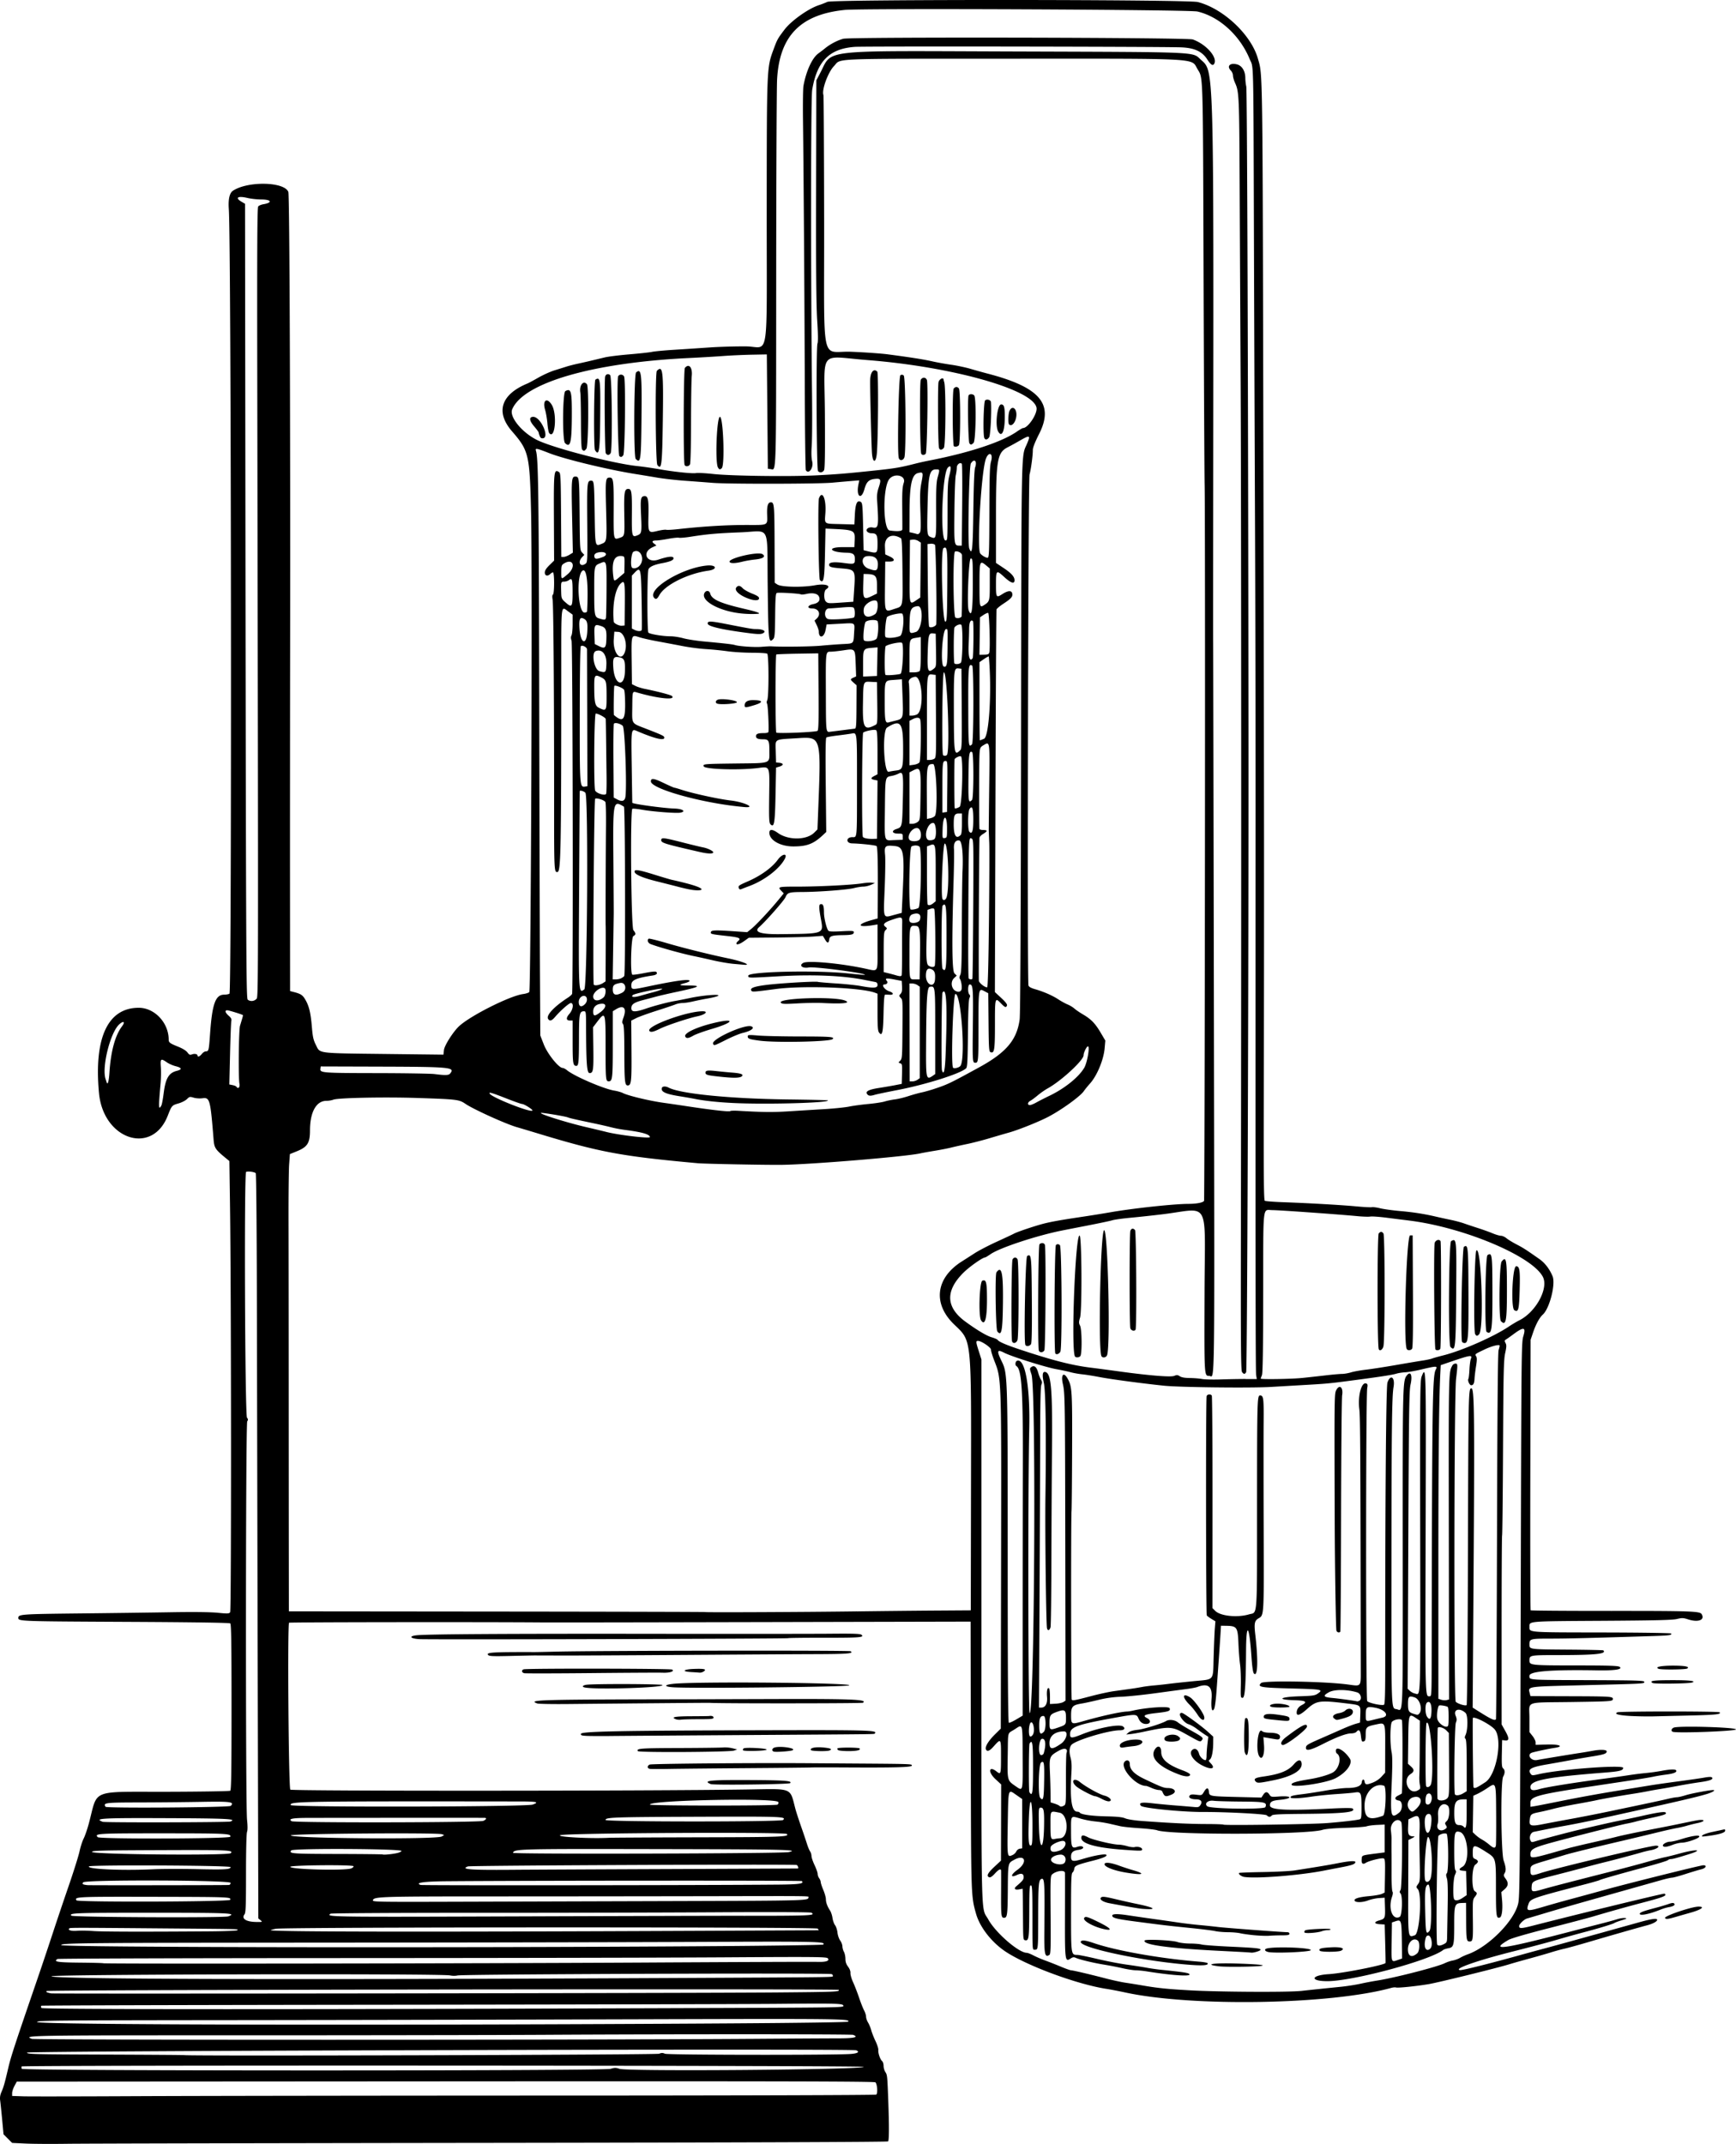 <svg xmlns="http://www.w3.org/2000/svg" height="500" viewBox="0 0 404.943 500" width="404.94"><path d="M6.012 499.92l-3.18-.15-1.005-1.005-1.005-1.006-.322-3.44c-.177-1.891-.385-3.887-.462-4.434-.1-.704-.006-1.302.318-2.043.499-1.137.714-1.902 1.615-5.733.583-2.479 1.513-5.321 6.372-19.463a967.094 967.094 0 003.96-11.774c.84-2.577 2.496-7.496 3.682-10.933 1.185-3.436 2.34-7.112 2.567-8.169.227-1.057.663-2.409.968-3.004.305-.594.845-2.162 1.199-3.484 2.203-8.223.03-7.354 18.529-7.407 7.786-.023 14.292-.129 14.457-.236.236-.152.3-4.318.3-19.493 0-15.15-.064-19.35-.3-19.54-.195-.158-8.74-.284-24.448-.36-24.54-.12-24.99-.136-24.99-.908 0-.866.583-.908 14.778-1.06 6.872-.073 16.225-.196 20.784-.273 5.275-.09 9.25-.046 10.933.121 2.322.23 2.677.216 2.921-.115.291-.394.264-73.752-.035-95.136l-.142-10.092-.876-.72c-2.432-2.001-2.653-2.345-2.815-4.373-.732-9.204-.888-9.79-2.55-9.562-.655.09-1.53.035-2.082-.13-.89-.267-.994-.245-1.567.328-.337.337-1.21.787-1.94.999-1.599.465-1.6.467-2.566 2.92-3.655 9.289-15.016 5.516-16.02-5.32-1.198-12.926 2.062-19.905 9.29-19.89 3.693.008 6.969 3.504 6.969 7.438 0 .657.289.87 2.239 1.65 1.011.404 1.828.911 2.134 1.325.414.56.59.635 1.063.455.601-.229 1.292-.08 1.292.277 0 .415.536.209 1.004-.386.26-.33.674-.6.921-.6.674 0 .72-.184.99-4.02.496-7.05 1.261-9.191 3.285-9.2.488-.001 1.05-.106 1.248-.231.557-.352.41-175.15-.153-182.98-.166-2.308.165-3.76.98-4.294 3.485-2.283 11.977-2.098 12.902.282.287.738.493 52.822.42 106.01-.025 18.039-.038 43.503-.029 56.586l.017 23.788.8.205c1.698.435 2.12.708 2.747 1.78.883 1.506 1.26 3.066 1.537 6.367.2 2.383.35 3.051.961 4.26 1.005 1.991.013 1.868 16.606 2.063l13.121.154.123-1.086c.124-1.097 2.208-4.355 3.586-5.605 2.736-2.482 11.837-7.039 14.858-7.44.658-.087 1.313-.299 1.455-.47.39-.469.754-97.453.421-111.84-.312-13.515-.522-14.41-4.438-18.927-3.917-4.518-2.584-8.621 3.63-11.174.256-.105 1.391-.718 2.523-1.363 1.133-.644 2.816-1.403 3.741-1.687.925-.283 2.169-.672 2.763-.863.595-.192 1.784-.498 2.643-.682s2.32-.514 3.244-.736l3.124-.749c.793-.19 3.36-.506 5.706-.703 2.346-.196 4.725-.457 5.286-.58.562-.123 2.86-.34 5.107-.481s5.977-.388 8.29-.547c2.312-.16 6.173-.271 8.578-.247 5.431.054 4.755 4.478 4.77-31.182.014-33.908.01-33.788 1.567-38.013.885-2.4.97-2.557 2.566-4.665 1.58-2.09 5.617-4.951 8.108-5.748.529-.169 1.394-.506 1.922-.749 1.315-.603 84.056-.56 86.405.046 5.96 1.537 12.44 7.639 14.006 13.188 1.138 4.035 1.085.158 1.283 94.127.178 84.45.189 103.33.086 150.72-.035 16.391.021 21.404.242 21.541.159.098 2.084.244 4.278.324 6.081.221 13.479.644 17.07.976 1.778.164 3.42.25 3.65.19.23-.06 1.1.056 1.935.258.835.203 2.923.491 4.64.641 3.094.27 5.622.667 8.41 1.318.794.185 2.297.513 3.342.728s2.451.589 3.124.83c.673.24 2.143.73 3.266 1.09 1.123.359 2.66.911 3.417 1.227.756.315 1.64.574 1.964.574.324 0 .895.256 1.268.569.374.313 1.436.963 2.361 1.444 1.58.821 2.178 1.205 5.35 3.434 1.262.887 2.348 2.303 3.044 3.968.763 1.827-.678 7.528-2.267 8.966-.78.707-1.61 2.23-2.268 4.163l-.581 1.71-.068 31.472c-.037 17.31 0 31.54.08 31.622.082.082 8.566.145 18.854.14 18.357-.008 20.596.07 21.013.728.872 1.377-.749 2.018-3.147 1.244-1.104-.357-1.415-.367-2.61-.082-1.042.247-5.12.345-17.57.42-17.362.105-16.825.06-16.825 1.388 0 1.349-.58 1.303 16.77 1.332 8.879.014 16.2.12 16.27.232.243.394-.34.478-4.122.597-15.255.48-19.968.598-23.884.6-4.87.003-5.034.047-5.034 1.358 0 1.158-.047 1.151 8.861 1.213 4.544.031 8.315.11 8.38.176.832.832-1.766 1.097-10.765 1.099-6.339.003-6.476.027-6.476 1.242 0 1.132.272 1.162 10.762 1.17 7.927.006 9.92.072 10.281.336.794.581-1.142.88-5.24.81-10.83-.186-15.804.214-15.804 1.27 0 1.01-.608.965 13.728 1.015 11.431.04 13.063.09 13.063.405 0 .436.446.412-14.873.794-12.805.32-12.256.23-11.828 1.932l.15.594 9.25.03c9.424.03 9.974.064 9.974.626 0 .565-.282.586-9.754.724-11.023.16-9.709-.34-9.709 3.691v3.317l.72.907c.397.499.722 1.17.722 1.491v.584l2.703-.076c2.941-.084 4.04.456 1.622.796-1.067.15-4.289.828-5.106 1.075-1.39.419-.337 2.032 1.135 1.741 1.016-.2 7.227-1.228 10.098-1.67a102.5 102.5 0 002.835-.479c1.808-.343 3.292-.283 3.292.133 0 .531-.591.734-3.484 1.197-1.454.233-3.67.617-4.926.853-1.255.237-3.738.681-5.516.987-3.78.65-4.592 1.126-3.79 2.222.282.386.416.39 1.862.055 4.951-1.145 19.699-2.245 19.699-1.47 0 .616-.81.825-4.232 1.094-13.658 1.075-17.394 1.797-17.394 3.366 0 .808.571.933 2.164.473 1.56-.45 7.868-1.465 14.896-2.397 2.049-.271 4.698-.646 5.887-.832a74.07 74.07 0 013.965-.498 45.99 45.99 0 003.604-.499c2.069-.387 3.278-.43 3.467-.124.257.416-.54.754-2.302.978-.982.124-2.292.34-2.91.478-.619.138-2.885.517-5.036.841-2.151.324-6.399.965-9.438 1.425-12.423 1.877-14.297 2.373-14.297 3.78v.998l.9-.136c.496-.075 3.551-.675 6.789-1.332a370.346 370.346 0 0112.014-2.187c3.37-.546 7.046-1.145 8.17-1.332 1.123-.188 4.096-.613 6.607-.946 2.51-.333 5.25-.73 6.085-.881.978-.178 1.603-.194 1.753-.045.442.443-.424.787-2.817 1.12-1.308.183-3.513.55-4.9.816-1.389.266-3.335.612-4.326.77-.991.157-2.289.388-2.883.512a88.84 88.84 0 01-3.244.569c-3.673.58-7.638 1.277-8.77 1.54-.595.137-2.65.527-4.566.866-1.916.338-4.295.83-5.286 1.091-.991.262-2.542.627-3.447.81-1.898.386-2.051.497-2.225 1.606-.255 1.623.145 1.782 3.042 1.21 1.38-.272 4.348-.83 6.595-1.238 2.246-.408 6.139-1.171 8.65-1.697 9.402-1.966 12.535-2.635 13.976-2.984.815-.197 1.734-.36 2.042-.361.31-.003 1.264-.224 2.123-.494 1.242-.39 5.433-1.177 6.308-1.183.718-.006-.1.516-1.442.92-2.613.786-7.033 1.804-26.25 6.047-1.785.394-4.758.99-6.609 1.323-2.882.521-4.4.816-7.517 1.46-.704.145-1.135 1.2-.796 1.946.24.526.274.53 1.396.184 1.453-.448 7.818-2.121 10.041-2.64 5.858-1.365 7.734-1.785 10.092-2.255 1.454-.29 3.292-.676 4.085-.857 3.934-.899 5.667-1.16 5.932-.895.36.36-.274.6-3.289 1.25-1.321.286-2.943.667-3.604.847-.66.18-1.634.403-2.163.495-1.47.256-15.49 3.826-18.702 4.762-3.116.908-3.764 1.313-3.764 2.353 0 1.163.109 1.146 8.77-1.356.661-.191 3.148-.787 5.527-1.324 2.378-.538 4.92-1.134 5.646-1.326 1.372-.363 5.494-1.223 9.852-2.058 1.387-.265 3.496-.685 4.685-.933 4.309-.899 4.732-.977 5.305-.977 1.079 0 .593.444-.8.73-.76.157-1.868.432-2.463.612s-1.676.43-2.402.555c-.727.127-2.836.602-4.686 1.057-1.85.455-5.094 1.231-7.208 1.726-7.259 1.696-12.737 3.043-14.176 3.485-.793.244-2.793.843-4.445 1.333-3.523 1.042-3.605 1.094-3.605 2.291 0 1.256.217 1.312 2.35.613 3.63-1.191 25.538-6.4 26.904-6.396 1.28.003.36.782-1.261 1.07-.529.093-1.448.314-2.043.489-1.634.482-6.363 1.74-8.53 2.27-1.057.258-3.165.806-4.685 1.217a623.41 623.41 0 01-6.917 1.807c-5.276 1.346-5.436 1.422-5.534 2.613-.11 1.345.105 1.415 2.37.762 2.146-.618 5.902-1.597 15.728-4.099 3.304-.841 7.309-1.907 8.9-2.367 1.591-.46 3.43-.944 4.085-1.076.655-.13 2.165-.507 3.354-.836 3.932-1.088 5.82-.97 2.236.14-2.82.875-3.788 1.135-4.215 1.135-.247 0-.567.12-.713.265-.146.146-2.41.84-5.034 1.543-6.175 1.656-10.55 2.903-10.867 3.1-.138.085-1.634.515-3.324.954-12.497 3.251-12.834 3.37-13.276 4.647-.58 1.678-.28 1.74 3.29.676a312.21 312.21 0 016.913-1.943c2.115-.565 5.467-1.48 7.449-2.032 5.288-1.473 22.497-5.764 23.127-5.767.963-.003.613.683-.48.944-.562.134-2.211.628-3.665 1.097-1.454.469-2.86.85-3.124.847-.264-.003-1.453.268-2.643.603l-5.046 1.422c-17.015 4.79-17.763 5.004-23.307 6.663-1.321.395-2.592.77-2.824.835-.71.194-1.861 1.299-1.861 1.785 0 .611.48.591 3.32-.139 10.638-2.735 30.412-7.542 30.585-7.435.72.445-.144.798-5.192 2.117-3.297.861-8.045 2.19-11.353 3.178-1.09.325-5.779 1.564-10.42 2.752-5.375 1.377-8.803 2.376-9.446 2.752-4.543 2.663-1.467 2.213 15.841-2.316 1.454-.38 3.941-1.022 5.527-1.425s3.389-.897 4.007-1.098c.618-.2 1.428-.325 1.802-.276.575.075.459.155-.763.527-.793.241-1.55.524-1.682.628-.254.2-3.34 1.148-6.368 1.957a294.02 294.02 0 00-7.568 2.109c-1.85.535-6.176 1.68-9.612 2.546-8.445 2.128-14.11 4.117-12.472 4.377.53.085 6.974-1.53 14.634-3.668 1.322-.37 3.7-1.016 5.287-1.437 2.478-.659 10.485-2.874 21.743-6.015 3.043-.849 4.326-1.028 4.326-.602 0 .386-.997.92-2.402 1.287-1.821.475-8.382 2.35-13.576 3.88-2.38.7-4.92 1.403-5.647 1.56-.727.158-2.132.542-3.124.853-.99.312-3.261.963-5.045 1.447-1.785.484-3.893 1.082-4.686 1.33-2.76.86-16.595 4.267-18.862 4.644-2.954.49-7.191.92-7.585.77-.17-.066-.668-.02-1.107.1-14.211 3.91-46.384 4.459-62.07 1.061-1.454-.314-3.4-.688-4.325-.83-7.139-1.098-19.379-5.69-24.028-9.016-3.05-2.182-5.571-5.517-6.415-8.487-1.174-4.133-1.173-4.106-1.225-37.144l-.049-31.01-47.936.109c-26.365.06-49.558.096-51.54.08-14.158-.12-59.282-.065-59.501.07-.398.246-.114 38.44.29 38.927.292.353 83.277.327 106.55-.034 10.89-.168 9.916-.563 11.281 4.579.176.66.773 2.499 1.327 4.085a172.511 172.511 0 011.38 4.084c.205.661.52 1.415.7 1.676.181.26.329.747.329 1.081 0 .334.324 1.293.72 2.13.397.838.721 1.764.721 2.057 0 .293.159.743.353 1 .194.256.356.659.36.894.005.235.278 1.07.609 1.855.33.785.6 1.75.6 2.144 0 .774.344 1.709.978 2.661.22.33.474 1.107.564 1.725.09.619.36 1.376.598 1.682.239.307.492 1.083.562 1.724.07.642.357 1.475.636 1.853.279.377.51.988.516 1.356.005.37.163.941.351 1.271s.348 1.068.352 1.638c.006.73.189 1.273.616 1.833.378.496.587 1.056.554 1.486-.028.38.248 1.339.615 2.132.366.793.992 2.407 1.39 3.587.398 1.18.93 2.53 1.182 3 .251.47.458 1.126.458 1.458 0 .333.21.949.467 1.369.256.42.59 1.23.744 1.802.152.57.6 1.708.993 2.527.394.819.687 1.738.651 2.042-.084.71.43 2.233.881 2.606.191.16.348.658.348 1.11 0 .45.187 1.104.414 1.451.442.675.46.84.674 6.56.222 5.94.21 9.37-.035 9.615-.141.141-35.048.27-92.487.343-50.743.064-95.233.16-98.868.215-3.634.054-8.039.03-9.789-.052zm123.92-11.19c42.238-.008 74.267-.105 74.454-.226.398-.256.257-2.424-.186-2.866-.22-.22-23.17-.272-100.29-.222l-100 .064-.54 1.008c-.298.554-.541 1.306-.541 1.67v.661l2.583.084c1.42.046 13.342.029 26.491-.037s57.265-.128 98.034-.136zm12.506-6.238c.925-.28 1.239-.281 2.043-.003 1.904.657 57.212.21 56.988-.46-.11-.329-196.2-.417-196.41-.09-.065.106-.058.35.015.542.197.512 135.67.524 137.36.012zm11.312-3.52c.562-.233.849-.233 1.358 0 .64.292 38.927.344 43.244.059 1.712-.113 2.303-.5 1.334-.872-1.065-.408-193.38.137-193.38.548 0 .367 1.44.403 18.26.462 10.045.035 18.35.091 18.46.126.8.253 110.1-.065 110.72-.322zm21.715-3.477c8.855-.064 17.856-.116 20.003-.116 3.8 0 4.955-.266 3.526-.814-.45-.172-42.394-.18-71.705-.012-11.43.065-43.02.118-70.196.117-50.61-.003-51.838.02-49.67.826.767.286 128.66.284 168.04-.002zm-4.445-3.608c15.608-.1 26.65-.26 26.79-.39.73-.68-1.593-.705-49.497-.56-26.959.083-69.397.17-94.306.194-42.047.041-45.295.073-45.366.444-.127.662 82.54.821 162.38.312zm-2.643-3.585c26.708-.1 28.353-.127 28.353-.465 0-.595-.94-.624-15.652-.497-7.976.068-49.784.162-92.905.209-43.12.046-78.464.146-78.54.222-.077.077-.073.315.01.53.138.36 62.273.36 158.73 0zm12.225-3.622c14.416-.12 15.317-.156 15.04-.604-.177-.287-184.45-.026-184.75.262-.233.226.03.365 1.061.56.746.14 148.42-.05 168.65-.218zm122.92-.357c2.207-.248 4.692-.508 9.267-.97 1.388-.14 3.442-.46 4.565-.709a73.084 73.084 0 013.845-.731c4.101-.634 14.154-3.221 15.87-4.085a7.915 7.915 0 011.802-.598c.522-.093 1.286-.372 1.697-.62.411-.247 1.209-.613 1.773-.812 4.93-1.74 11.072-7.996 11.836-12.059.341-1.814.4-9.653.567-75.875.133-52.664.156-54.83.589-56.22.674-2.166.109-2.277-2.336-.457-.682.508-1.438 1.043-1.68 1.189-.384.23-.401.341-.133.842.255.478.24.884-.087 2.377-.343 1.569-.407 4.406-.494 21.984-.054 11.101-.152 20.331-.218 20.512-.065.18-.117 10.172-.115 22.204l.003 21.876.86 1.539c.958 1.713.937 2.305-.08 2.186l-.661-.077-.067 3.149c-.055 2.589-.002 3.203.3 3.453.456.378.458 1.139.006 1.928-.612 1.07-.51 17.752.12 19.583.554 1.61.6 2.339.189 2.997-.245.392-.205.587.24 1.189.737.997.674 1.71-.22 2.495l-.754.661.164 1.815c.195 2.15-.023 3.924-.506 4.11-.829.317-.915-.315-.915-6.733 0-7.182.032-7.062-2.252-8.525-2.85-1.825-3.154-1.817-3.154.089 0 1.18.061 1.336.6 1.542.331.125.601.38.601.567 0 .186-.27.516-.6.732-.842.552-.941 5.692-.12 6.205.603.377.601.556-.018 1.343-.47.597-.495.893-.437 5.216.064 4.783.008 5.159-.769 5.159-.71 0-.786-.459-.803-4.914l-.016-4.097-.907.028c-1.753.054-1.856.335-1.856 5.04 0 4.871-.106 5.295-1.371 5.523-.502.09-1.038.264-1.192.386-3.089 2.443-21.062 7.285-27.043 7.285-4.145 0-3.85-1.386.348-1.636 3.198-.19 12.988-2.119 13.238-2.608.023-.045-.013-2.082-.079-4.526l-.12-4.446-1.157-.073c-1.364-.088-1.41-.519-.095-.887 1.327-.373 1.398-.535 1.322-3.026l-.07-2.26-1.31.081c-.722.045-1.882.295-2.578.556-1.349.505-2.979.517-3.14.024-.153-.463 1.052-.823 3.487-1.04 1.224-.11 2.521-.34 2.883-.514l.658-.315.066-3.907c.057-3.345.013-3.927-.306-4.05-.474-.182-3.425.549-4.17 1.032-.726.471-1.055.158-.953-.908.085-.894-.123-.822 3.922-1.346l1.441-.186v-6.488l-1.785.083c-.981.045-2.063.188-2.402.319-.34.13-2.558.293-4.928.363-2.744.08-4.708.252-5.407.472-3.613 1.14-35.618 1.218-38.557.095-.383-.147-2.224-.363-4.09-.482-1.866-.118-3.877-.326-4.468-.461l-2.638-.603a30.279 30.279 0 00-3.244-.513 21.368 21.368 0 01-3.27-.616c-2.55-.737-2.376-.946-2.376 2.876 0 3.779.136 4.124 1.443 3.669.403-.14.896-.193 1.097-.116.638.245.216.677-.797.814-1.291.176-1.743.587-1.743 1.586 0 1.129.444 1.225 2.616.567 2.74-.83 5.324-1.29 5.614-1 .296.296-.752.766-2.958 1.327-3.873.984-4.426 1.216-4.506 1.887-.04.347-.23.76-.42.918-.29.24-.346 1.748-.346 9.31 0 9.924-.003 9.9 1.46 9.9.367 0 2.432.418 4.589.929 2.157.51 5.22 1.106 6.806 1.324 1.585.217 3.694.543 4.685.723.991.18 2.505.4 3.364.487 5.72.585 6.728.752 6.728 1.119 0 .48-4.506.147-10-.74-.808-.13-1.943-.243-2.522-.25-.58-.005-1.973-.223-3.096-.481a80.877 80.877 0 00-4.316-.837c-2.476-.4-5.68-1.17-6.587-1.583-.449-.204-.7-.175-1.175.135-1.352.887-1.38.683-1.352-10.033.014-5.31.013-9.778 0-9.929-.068-.73-2.008-.497-2.986.357-.41.36-.433.934-.367 9.474.06 7.795.02 9.123-.284 9.315-1.056.668-1.23-.142-1.175-5.487.11-10.954.047-12.346-.56-12.26-.772.11-.862 1.052-.876 9.16-.01 7.282-.021 7.376-.76 7.376-.613 0-.58.431-.584-7.81-.002-6.245-.05-7.208-.363-7.208-.31 0-.362.808-.375 5.767-.018 6.489-.102 7.156-.895 7.044-.528-.075-.532-.111-.565-5.002-.018-2.709-.045-5.397-.06-5.973l-.028-1.048-.822.154c-.982.184-1.301-.166-.655-.72 1.474-1.265 1.718-1.569 1.718-2.14 0-.812-.533-.989-1.54-.51-1.597.757-1.549-.015.073-1.18 2.455-1.764 1.839-3.755-.73-2.357-1.487.81-1.448.622-1.501 7.222-.046 5.66-.136 6.312-.877 6.312-.66 0-.713-.444-.69-5.775.014-2.704.014-5.052 0-5.218-.04-.55-.549-.31-1.468.696-.608.665-1.037.947-1.293.848-.72-.276-.385-.967 1.175-2.427l1.56-1.46.022-8.882.023-8.882-1.36-1.266c-1.758-1.636-1.522-3.181.27-1.771 1.015.798 1.05.689 1.05-3.346 0-4.508.048-4.448-1.868-2.317-.847.942-1.422 1.109-1.662.483-.228-.595.615-1.971 2.124-3.463l1.358-1.344.066-37.588c.079-45.014.118-43.839-1.603-48.28-.435-1.123-.77-2.247-.745-2.498.05-.491-2.221-2.04-3.017-2.058-.548-.012-.53.23.183 2.46l.596 1.868v63.16c.002 70.663-.151 64.247 1.607 67.45 1.703 3.104 7.095 7.779 8.972 7.779.217 0 .927.278 1.577.618.65.34 1.885.871 2.744 1.181.859.31 2.48.949 3.604 1.42 1.123.471 2.204.856 2.403.856.411 0 4.401.937 8.29 1.949 1.453.378 3.453.808 4.444.955.992.147 2.667.416 3.725.598 3.804.654 5.854.866 11.293 1.173 6.802.383 22.976.468 25.934.136zm-19.067-5.731c-3.84-.447-1.537-.83 3.972-.66 7.444.228 8.268.625 1.536.74-2.313.04-4.791.003-5.508-.08zm-6.266-.316c-10.962-.734-26.925-4.099-26.064-5.493.234-.378 1.129-.264 3.015.381 5.243 1.795 15.66 3.632 24.55 4.33 1.022.08 1.918.24 1.988.354.286.462-.867.604-3.49.428zm12.134-2.998c-.66-.04-3.472-.187-6.247-.327-11.683-.593-17.656-1.432-17.06-2.397.213-.345 6.45-.053 7.626.357.57.198 1.876.358 2.948.36 1.058.003 2.274.104 2.702.227.428.122 3.347.342 6.486.488 6.185.287 7.27.396 7.27.73 0 .242-1.599.742-2.163.676a45.233 45.233 0 00-1.562-.114zm5.424-.052c-.832-.232-.88-.683-.09-.839 2.353-.462 10.276-.129 10.094.425-.143.432-8.673.786-10.003.414zm12.103-.29c-.293-.474.228-.638 2.454-.773 2.438-.148 3.596.199 2.544.762-.658.352-4.781.36-4.998.011zm-15.245-3.602c-1.255-.12-2.736-.327-3.29-.46-.554-.134-1.851-.245-2.883-.249-1.032-.003-2.363-.118-2.957-.255-.595-.137-3.19-.463-5.767-.723-5.28-.533-6.393-.664-12.953-1.529-4.325-.57-5.309-.82-5.309-1.356 0-.428 1.162-.457 3.604-.091 2.669.399 4.505.663 7.45 1.07.99.137 2.937.417 4.324.622 1.388.206 3.604.471 4.926.59 1.321.12 3.322.33 4.445.466 1.771.214 14.997 1.205 16.159 1.21.231 0 .42.164.42.363 0 .287-.354.36-1.742.362-.958 0-2.282.047-2.943.1-.66.055-2.229 0-3.484-.12zm11.69-.644c-.083-.134-.017-.352.147-.484.362-.291 5.944-.527 5.944-.251 0 .108-.317.196-.705.196s-.99.108-1.336.24c-.972.369-3.874.583-4.05.299zm-46.77-.78c-2.37-.517-4.892-1.899-4.644-2.545.207-.539.76-.388 3.442.938 2.847 1.407 3.345 2.073 1.201 1.606zm8.89-4.74c-.742-.058-3.786-.578-7.622-1.301-1.57-.297-2.452-.923-1.92-1.365.29-.241.93-.163 3.329.408 1.633.39 3.834.883 4.891 1.098 4.405.896 5.037 1.451 1.322 1.16zm23.866-7.428c-.726-.108-1.482-.684-1.23-.937.065-.065 2.595-.159 5.62-.21 3.027-.05 6.314-.217 7.305-.373 5.824-.912 8.058-1.286 10.178-1.703 2.545-.502 3.999-.595 3.999-.256 0 .467-.732.741-3.25 1.217-1.45.274-3.178.606-3.838.739-5.64 1.13-15.854 1.959-18.784 1.523zm-27.778-1.048c-2.708-.456-4.858-1.306-4.858-1.921 0-.538 1.382-.409 3.364.315.925.338 2.33.8 3.124 1.027 3.389.97 2.52 1.279-1.63.58zm-.34-5.29c-6.465-.457-9.924-1.42-9.924-2.764 0-.73.394-.757 1.635-.11 1.067.556 5.755 1.672 7.037 1.675.474 0 1.39.161 2.033.355.644.194 1.418.29 1.72.214.773-.194 1.751.096 1.751.52 0 .393-.191.398-4.252.11zm-109.52 29.925c44.757-.22 41.505-.18 41.618-.516.05-.149-.076-.335-.28-.413-.78-.3-86.112.01-87.28.317-.424.111-1.177.107-1.681-.01-1.998-.464-93.104-.271-93.014.197.132.685 54.39.849 140.64.425zm-2.403-3.627c21.145-.122 39.285-.193 40.312-.157 2.122.075 3.041-.227 2.538-.834-.28-.337-2.76-.36-24.464-.223-13.284.083-53.571.16-89.526.17-35.955.011-65.514.106-65.686.213-1.035.64-.03.803 5.229.85 2.936.026 5.38.09 5.434.143.175.175 87.092.064 126.16-.162zm175.99-.656l.825-.287-.06-4.205c-.067-4.732-.13-4.928-1.47-4.484l-.84.28-.066 4.504c-.073 5.024-.157 4.806 1.61 4.192zm4.386-1.529c.528-.478.61-2.52.117-2.929-.998-.828-2.315.324-2.32 2.028-.006 1.667.933 2.05 2.203.901zm3.03-1.089c.672-.671.246-3.138-.523-3.028-.411.059-.55.315-.723 1.33-.28 1.648.388 2.557 1.247 1.698zm-167.31-.548c14.009-.098 25.563-.264 25.677-.37.762-.707-1.086-.745-30.194-.617-16.15.07-55.15.146-86.668.166-56.025.037-60.966.083-60.86.576.116.529 90.664.675 152.04.245zm170.49-.491c.643-.332.712-.485.732-1.622.01-.69.07-3.85.127-7.022.076-4.092.022-6.03-.182-6.675-.22-.694-.223-.975-.008-1.19.463-.463.388-9.049-.08-9.228-.478-.184-1.445.07-1.865.49-.351.352-.64 24.82-.298 25.372.212.343.753.3 1.575-.125zm-6.794-2.053c1.128-.393 1.71-9.63.68-10.77-.409-.451-.406-.498.064-1.15.465-.643.485-.938.386-5.724-.057-2.776-.091-5.317-.076-5.647.21-4.507.024-4.986-1.624-4.181l-.937.457-.07 1.728c-.077 1.904.137 2.235 1.452 2.237.165 0-.078.19-.54.42l-.842.42-.038 10.933c-.042 12.214-.092 11.847 1.545 11.276zm-281-.91c3.507-.026 6.243-.143 6.322-.27.18-.292 1.483-.259-16.35-.41-22.764-.191-22.65-.191-22.86.02-.38.38.538.643 1.836.526.727-.066 2.403-.039 3.724.06 2.202.166 11.428.19 27.328.074zm113.84-.12c15.396-.07 28.033-.129 28.082-.13.05-.003-.054-.177-.23-.389-.328-.394-124.15-.359-126.37.037-.463.083-1.003.222-1.202.31-.92.407 34.612.468 99.716.172zm170.57.018c.695-.838.401-11.093-.31-10.82-.686.263-.8 1.22-.695 5.863.124 5.56.199 5.928 1.005 4.956zm-272.67-2.49l-.511-.42-.132-52.5c-.073-28.876-.16-67.94-.195-86.807-.037-20.611-.151-34.387-.285-34.51-.327-.298-1.897-.491-2.247-.276-.475.294-.264 56.73.214 57.307.271.327.282.505.052.872-.366.587-.406 89.43-.041 92.9.152 1.45.15 2.43-.005 2.839-.14.371-.237 4.3-.237 9.693 0 7.602-.057 9.145-.353 9.536-.775 1.024.393 1.754 2.842 1.775 1.375.012 1.397.003.898-.408zm-7.532-.898c2.135-.768.494-.844-18.067-.844-17.722 0-19.142.052-18.52.676.37.373 35.567.534 36.587.168zm273.27.108c.566-.302.71-4.936.17-5.476-.232-.232-.227-.4.023-.801.344-.552.505-15.25.172-15.787-.809-1.309-2.647.107-2.433 1.873.089.736.156 1.635.15 1.999-.018.894-.017 2.651.001 3.604.008.43.01 2.502.003 4.606-.008 2.104.088 3.947.211 4.096.141.17.103.622-.104 1.22-.95 2.747.14 5.56 1.809 4.666zm-156.2-.245c18.927.013 20.047-.03 18.975-.721-.22-.143-8.844-.179-22.94-.096-12.422.072-37.508.129-55.745.124-18.488-.005-33.305.086-33.49.203-1.217.77-.322.784 43.187.634 23.74-.082 46.246-.147 50.012-.144zm-10.572-3.442c27.638-.084 28.834-.116 28.834-.775 0-.44 2.529-.403-24.749-.353-13.28.024-35.5.046-49.377.048-25.475.003-27.189.057-27.449.855-.145.445.217.451 23.124.379 11.894-.038 34.222-.107 49.618-.154zm-106.05-.28c.255-.663.046-.67-17.826-.706-18.046-.036-18.539-.013-18.02.826.283.457 35.67.338 35.845-.12zm287.53-.484l.904-.614-.067-2.81-.068-2.81-.78-.075c-.976-.094-.991-.374-.05-.93 1.8-1.063 1.273-7.63-.652-8.114-1.182-.296-1.28.054-1.28 4.536 0 2.772.09 4.217.273 4.401.206.206.178.479-.112 1.089-.372.785-.534 4.452-.244 5.521.164.602 1.023.522 2.076-.194zm-287.86-2.98c.256-.008.42-.201.42-.494 0-.65-33.82-.771-34.357-.123-.33.397-.15.52.958.652.467.056 31.153.023 32.978-.035zm128.18-.087c4.928-.045 6.105-.22 5.502-.823-.15-.151-63.328-.12-82.8.04-5.371.044-7.551.351-6.121.862.392.14 65.979.078 83.42-.08zm152.15-1.404c.67-1.923.208-9.695-.577-9.695-.473 0-1.061 8.644-.683 10.032.193.706.97.498 1.26-.336zm-287.69-2.202c6.574.147 7.785.073 7.785-.475 0-.402-32.8-.557-33.047-.156-.4.647 7.807 1.002 15.14.656 1.986-.093 6.541-.104 10.123-.025zm109.78-.022c16.651-.067 30.302-.127 30.335-.132.224-.039-.005-.705-.276-.81-.589-.225-76.092.098-76.7.329-1.84.7.603.874 10.96.783 2.973-.026 19.03-.102 35.681-.17zm-73.813-.165c.348-.159.576-.38.506-.493-.24-.388-14.755-.255-14.755.135 0 .624 12.951.95 14.25.358zm166.42-1.383c.473-.883-.041-1.841-.973-1.816-1.16.032-2.251.602-2.251 1.175 0 .995 2.743 1.54 3.224.64zm-12.152-1.745c.322-.147.7-.517.839-.822.14-.306.503-.591.807-.635l.555-.078V419.569l-1.322-.92c-2-1.394-1.895-1.724-2.037 6.334-.146 8.31-.16 8.222 1.158 7.622zm-182.41-.41c.718-.717-.556-.773-16.413-.711-13.992.054-15.952.106-15.952.422 0 .594 31.776.878 32.365.29zm39.058-.089c.43-.13.781-.323.781-.428 0-.525-25.283-.647-25.717-.124-.617.744.103.8 10.63.823 5.838.012 10.657.065 10.71.117.15.151 2.743-.128 3.596-.388zm91.078-.154c2.733-.573-.58-.65-30.592-.708-32.518-.063-33.4-.04-33.704.87-.114.342 62.641.185 64.296-.162zm63.242-.385c1.529-.549 1.88-2.5.397-2.203-1.171.234-2.432.942-2.52 1.415-.207 1.119.486 1.376 2.123.788zm101.73-1.163c.058-.297.087-3.566.065-7.264-.047-7.729.028-7.518-2.156-6.058-.687.458-1.681 1.035-2.21 1.281l-.96.448-.066 4.25-.066 4.25.666.632a8.613 8.613 0 001.508 1.089c.462.251 1.22.781 1.682 1.178 1.01.867 1.397.916 1.537.194zm-108.1-4.869c0-6.246-.634-7.278-.84-1.368-.17 4.845-.064 6.345.442 6.247.355-.068.398-.597.398-4.879zm2.71.396c.066-3.69-.055-4.357-.791-4.357-.47 0-.5.328-.404 4.399.139 5.813 1.09 5.78 1.195-.042zm3.773 2.776c2.063-.157 1.93-5.547-.146-5.948-2.276-.44-2.132-.634-2.132 2.88 0 3.247.068 3.45 1.081 3.228.265-.058.803-.13 1.197-.16zm-193.61-.34c.285-.743-.765-.797-15.576-.8-15.483-.003-16.172.036-15.313.895.467.467 30.71.374 30.89-.095zm49.321-.059l.592-.336-.54-.2c-1.07-.396-35.244-.135-35.244.27 0 .725 33.932.982 35.192.266zm60.08.184c19.265-.042 21.096-.111 20.437-.771-.503-.503-51.789-.23-52.869.282-.859.407 7.12.835 11.287.606.727-.04 10.242-.092 21.145-.116zm170.69-2.772c.272-1.915.07-2.78-.625-2.678-.687.101-.962 1.142-.77 2.913.227 2.083 1.085 1.939 1.394-.235zm3.375.804c.378-.276.393-.385.113-.833-.285-.456-.26-.574.211-1.013.636-.593.782-3.098.208-3.574-1.147-.952-2.407.27-2.26 2.193.062.827.028 1.734-.076 2.018-.473 1.284.661 2.045 1.804 1.21zm4.943-3.66v-3.23h-.585c-1.873 0-2.29.56-2.295 3.08-.005 2.351.227 2.927 1.177 2.927.376 0 .817.16.98.358.577.695.723.06.723-3.136zm-32.558 2.312c3.523-.28 6.918-.674 7.623-.883.363-.107.414-.478.409-2.972-.006-3.255-.134-3.515-1.601-3.274-.498.081-2.418.247-4.269.368-1.85.122-4.471.391-5.825.6-2.731.42-4.867.492-4.867.164 0-.328.54-.47 2.826-.749 1.155-.14 3.61-.522 5.454-.847 1.845-.326 4.092-.592 4.994-.592 2.08 0 3.241-.455 3.348-1.31.092-.741.522-.899.641-.235.146.807.41.858 1.783.344.85-.318 1.65-.844 2.185-1.437l.846-.936.014-5.512c.017-6.468.122-6.2-2.241-5.706-2.148.45-2.31.613-2.31 2.334 0 1.058-.094 1.456-.37 1.562-.516.198-.586.076-.752-1.326-.15-1.267-.482-1.546-1.04-.873-.169.203-.693.36-1.202.36-1.148 0-3.415.853-6.715 2.527-2.754 1.397-3.857 1.645-3.857.866 0-.64.25-.798 3.606-2.265 1.651-.722 3.867-1.697 4.924-2.166 1.057-.47 2.409-.996 3.004-1.17l1.08-.315.07-1.825c.085-2.231.083-2.233-2.712-2.579-6.844-.845-7.462-.763-9.763 1.29-1.555 1.387-2.371 1.668-2.371.816 0-.76.42-1.383 1.208-1.79 1.421-.735.925-1.055-1.749-1.13-4.251-.118-3.45-.756 1.141-.909 3.305-.11 3.671-.168 4.404-.69 1.238-.883.854-.953-6.286-1.136-7.138-.183-7.959-.331-7.015-1.272.626-.624 14.978-.375 20.298.353 3.117.427 2.956.62 2.95-3.544-.066-50.11-.114-58.94-.331-60.629-.402-3.119.489-6.466 1.606-6.037.326.125.372.33.235 1.054-.344 1.818-.35 72.547-.006 73.018.318.435 3.292 1.093 3.908.865.234-.087.3-2.425.296-10.598-.016-37.645.192-63.616.514-64.549.712-2.06 1.828-1.234 1.425 1.053-.384 2.172-.47 9.8-.49 43.004-.019 33.452-.081 31.83 1.225 32.117 1.54.338 1.43 3.221 1.408-37.365-.022-38.836-.01-39.31 1.005-40.534.877-1.056 1.303.094.815 2.2-.32 1.38-.39 6.269-.52 36.265l-.15 34.67.529.493c.291.271.811.547 1.156.613 1.395.267 1.302 3.007 1.24-36.567-.053-34.31-.031-36.488.367-37.45 1.02-2.462 1.01-2.868.903 36.467-.108 39.494-.14 38.2.94 38.2.431 0 .451-.34.463-8.11.096-60.237.185-66.631.944-68.05.497-.928.29-.929-3.6-.01-1.255.298-2.837.569-3.514.603-.677.034-1.597.177-2.042.317-.93.293-3.859.743-10.542 1.62-5.248.689-5.601.721-11.654 1.068-2.38.137-5.569.322-7.089.412-4.752.282-21.317.09-24.939-.288-5.325-.557-12.477-1.517-15.12-2.029-1.351-.261-3.135-.544-3.965-.628-.83-.084-2.072-.307-2.76-.497-.688-.19-2.148-.501-3.244-.694-2.449-.43-10.477-2.955-12.16-3.825-1.685-.871-1.817-.497-.66 1.882 1.449 2.98 1.447 2.916 1.452 45.89.003 28.029.077 38.45.272 38.515.147.049.931-.306 1.742-.79l1.474-.877v-21.177c0-11.647.02-28.097.043-36.554.05-18.147-.26-23.03-1.507-23.802-.351-.218-.25-1.07.146-1.222 1.87-.718 3.077 5.95 2.855 15.773-.327 14.5-.262 66.079.084 66.366 1.137.943 1.562-75.524.439-78.953-.447-1.364-.448-1.425-.027-1.733.664-.485 1.219-.037 1.58 1.275.173.633.474 1.398.668 1.701.274.428.293.68.087 1.134-.182.399-.271 4.15-.282 11.824-.008 6.182-.074 23-.147 37.371l-.131 26.13h.49c1.017 0 1.53-.934 1.386-2.53-.127-1.418.104-2.335.49-1.947.107.107.194.97.194 1.916v1.72l1.321-.072c.727-.04 1.544-.218 1.816-.396l.494-.323-.054-34.325c-.057-36.092-.075-37.36-.57-39.53-.499-2.18.186-2.922 1.127-1.222 1.021 1.847 1.083 2.857 1.032 16.76-.026 7.268-.086 13.593-.131 14.055-.151 1.523-.114 43.77.039 44.017.184.298.603.222 4.657-.842 1.784-.469 4.109-.972 5.166-1.118 1.057-.147 2.733-.379 3.724-.515a63.684 63.684 0 002.883-.463c.595-.118 1.839-.278 2.764-.356a88.162 88.162 0 003.364-.363c.925-.122 3.52-.402 5.766-.623 5.113-.504 4.605.113 4.783-5.805.082-2.738.207-5.695.278-6.573l.13-1.595-.914-.554c-.502-.306-.992-.67-1.09-.808-.21-.303-.248-50.624-.037-51.173.17-.444.948-.508 1.201-.098.096.155.17 11.368.164 24.917l-.011 24.634.653.654c1.21 1.209 5.16 1.615 7.874.809 2.037-.605 1.865 1.753 1.874-25.804.008-24.058.04-25.252.698-25.252.806 0 .887.622.836 6.41-.028 3.149-.023 14.295.011 24.77.068 20.5.094 20.042-1.202 20.808-.936.553-1.06 1.181-.75 3.827.703 6.028.567 9.946-.315 9.042-.23-.235-.415-1.508-.592-4.066-.509-7.326-1.199-8.09-1.248-1.382-.06 8.317-.264 11.113-.81 11.113-.46 0-.478-.137-.411-3.003.038-1.652-.044-3.815-.182-4.806-.14-.991-.306-3.133-.37-4.76-.158-3.96-.327-4.198-3.002-4.235l-1.081-.015-.057 1.082c-.084 1.616-.77 11.469-1.034 14.854-.127 1.627-.352 3.185-.5 3.462-.506.944-.771-.156-.597-2.47.21-2.78-.81-3.592-3.317-2.639-.336.128-1.451.34-2.479.472-1.027.132-4.3.572-7.274.978s-6.596.778-8.05.828c-1.78.061-3.489.298-5.23.726-1.423.35-3.173.73-3.89.847-2.22.362-2.533.706-2.533 2.793 0 2.044.113 2.109 2.502 1.423 4.55-1.305 9.052-2.301 10.593-2.343.264-.006.859-.102 1.321-.21 3.155-.74 8.37-1.083 8.57-.564.246.641-.203.806-3.051 1.121-2.865.317-3.381.61-2.155 1.22.83.415.8 1.224-.048 1.322-.928.107-1.62-.345-2.03-1.324-.416-.995-.63-.999-5.61-.096-8.838 1.601-10.32 2.148-10.329 3.808-.005 1.006.348 1.01 2.781.036 3.781-1.514 8.716-2.457 9.567-1.828.629.465.284.891-.722.891-2.68 0-10.494 2.366-11.332 3.43-.47.597-.54 1.654-.194 2.881.26.923.317 1.899.212 3.66-.372 6.218.053 9.011 1.369 9.011.247 0 .511.1.586.221.276.447 2.745.795 6.165.869 2.571.056 3.759.181 4.445.47.54.228 2.153.483 3.819.606 6.738.494 11.296.712 14.998.715 2.17.003 4.005.064 4.078.137.227.227 20.621-.076 24.174-.36zm-14.067-1.812c-.319-.318-9.564-.8-14.886-.776-4.763.022-14.007-.898-14.456-1.439-.6-.722.121-.887 2.612-.597 1.294.15 3.758.384 5.476.518 1.718.135 3.638.295 4.267.355 1.01.096 1.188.04 1.53-.482.513-.783.096-1.31-1.037-1.31-1.18 0-1.877-.406-1.492-.87.227-.273.59-.318 1.57-.196 1.272.159 1.275.158 1.792-.719.603-1.022 1.029-1.007 1.133.042.102 1.027.172 1.04 6.564 1.197l5.677.14.418-.638c.519-.791.96-.808 1.453-.056.36.55.473.574 2.148.447 3.233-.244 3.409.485.19.787-1.72.161-2.227.452-2.227 1.276 0 1.077 3.79 1.275 14.28.746 3.247-.164 4.867-.163 5.033.003.856.855-2.062 1.163-11.779 1.24-5.29.043-6.89.127-7.092.371-.342.412-.737.4-1.175-.039zm-.323-1.91c.44-1.147-.024-1.252-5.719-1.296-2.948-.022-5.802-.105-6.343-.184-1.314-.191-2.267.64-1.48 1.291.727.602 13.316.778 13.542.19zm-38.207-1.94c-.622-.33-1.29-.601-1.484-.601-.57 0-3.766-1.676-4.486-2.353-1.313-1.232-.461-2.08.942-.939 1.395 1.135 4.57 2.888 5.725 3.16.825.194 1.612.817 1.422 1.125-.224.363-.954.227-2.12-.392zm14.58-.901c-.127-.166-.3-.49-.382-.721-.093-.262-.402-.423-.818-.426-.367-.003-1.14-.22-1.716-.48-.576-.262-1.153-.476-1.282-.476-2.529 0-6.387-4.515-4.907-5.743.557-.462 1.11-.147 1.11.634 0 1.31 1.028 2.363 3.426 3.505 3.863 1.84 4.494 2.085 5.41 2.092 1.731.015 2.262.968.866 1.551-1.058.442-1.403.455-1.706.064zm29.729-2.425c0-.407 1.18-.76 4.11-1.231 2.188-.352 4.39-.976 5.459-1.548 1.566-.838 2.214-3.72 1.005-4.467-.133-.082-.242-.359-.242-.616 0-1.225 1.999-.117 3.259 1.806.75 1.145-.753 3.233-3.288 4.568-2.249 1.185-10.303 2.347-10.303 1.488zm-8.419-.77c-.467-.563-.025-.827 1.824-1.09 3.872-.548 5.832-1.336 7.15-2.877.967-1.128 1.683-1.203 1.801-.189.19 1.634-2.196 3.046-6.681 3.953-3.3.667-3.693.686-4.094.204zm-17.652-1.516c-4.98-1.818-7.112-4.047-5.743-6.002.685-.979 1.418-.61 1.418.716 0 1.68 1.532 2.99 4.992 4.267 1.072.396 1.736.776 1.736.993 0 .517-1.028.528-2.403.026zm5.076-2.255c-2.145-1.164-3.126-2.938-2.012-3.64.583-.367 1.19.057 1.436 1.004.185.716.969 1.492 1.507 1.492.14 0 .252-.46.25-1.021-.002-.562.085-1.789.194-2.727l.199-1.706-.802-.513a33.04 33.04 0 01-1.87-1.333c-.588-.452-1.46-.939-1.938-1.082-1.016-.304-2.369-2.077-1.924-2.522.182-.182.412-.162.791.067 1.353.82 4.46 3.139 5.62 4.194l1.283 1.165-.012 1.478c-.014 1.985-.345 3.584-.801 3.872-.326.206-.294.322.244.884 1.267 1.322-.018 1.552-2.166.387zm13.453-2.062c-.868-1.403-.3-6.72.628-5.88.29.262.917.392 1.98.408 1.689.025 2.491.476 2.2 1.236-.125.325-.342.378-1.055.26l-1.835-.309-.939-.158.143 1.884c.167 2.206-.459 3.632-1.122 2.559zm-3.36-.892c-.27-.704-.172-7.76.11-7.934.645-.399.806.448.813 4.278.006 3.836-.335 5.19-.924 3.656zm-29.124-1.395c-.309-.805 1.56-1.6 3.761-1.6 2.25 0 1.776 1.29-.56 1.529-.825.084-1.85.219-2.278.3-.58.11-.815.05-.923-.23zm37.923-.331c-.624-.224-.264-1.022.841-1.86 3.617-2.741 4.866-3.372 4.866-2.458 0 .718-5.063 4.549-5.707 4.318zm-27.409-1.097c-.83-1 1.98-1.833 3.106-.92.48.388.514.508.238.84-.404.486-2.956.547-3.344.08zm5.363-1.167c-3.897-2.17-3.92-2.17-10.692-.75-.99.208-2.234.42-2.763.472l-.96.094.53-.463c.349-.303 1.093-.523 2.161-.637 1.46-.157 5.54-1.417 6.616-2.044.735-.428 2.025-.279 2.748.319.373.308 1.783 1.177 3.133 1.93 2.684 1.498 2.893 1.686 2.463 2.204-.398.48-.279.521-3.235-1.125zm19.883-3.63c-1.931-.2-2.222-.29-2.222-.682 0-.67 1.023-.822 3.297-.494 2.453.355 2.71.452 2.71 1.02 0 .52-.2.528-3.785.156zm-17.68-1.217c-.46-.718-1.265-1.725-1.789-2.237-1.827-1.786-1.781-2.915.071-1.77.94.58 3.208 3.743 3.301 4.604.119 1.084-.707.773-1.584-.597zm31.912.942c-.647-.473-.108-1.064 1.155-1.266.531-.085 1.166-.354 1.41-.599.852-.851 2.2-.28 1.671.71-.26.484-.94.815-2.549 1.235-1.205.316-1.141.319-1.687-.08zm-14.605-2.717c-.838-.217-.236-.674.983-.745 1.344-.079 3.176.314 3.176.682 0 .23-3.32.28-4.159.063zm15.11-17.793c-.134-.425-.37-15.316-.4-25.29-.09-28.722-.077-29.884.312-30.7.745-1.558 1.743-.794 1.425 1.089-.106.626-.218 13.244-.25 28.039-.03 14.795-.11 26.986-.175 27.092-.212.343-.775.202-.912-.229zm-67.515-.584c-.208-1.018-.472-22.784-.367-30.352.205-14.797.069-24.903-.362-26.796-.426-1.872-.327-2.708.306-2.591 1.42.262 1.728 3.918 1.585 18.83-.056 5.807-.117 17.2-.135 25.319-.019 8.119-.107 15.032-.195 15.362-.213.796-.688.927-.832.229zm-190.47 45.11c1.607-.613-.578-.728-14.934-.787-15.103-.062-17.024.049-14.85.853.554.204 29.242.141 29.784-.066zm58.962-.15c.684-.277.888-.677.36-.708-.266-.016-30.678-.008-41.087.011-3.777.006-4.802.206-3.965.769.595.4 43.698.331 44.692-.072zm69.955-.207c.802-.802-.042-.833-20.458-.757-19.07.071-20.964.138-20.964.745 0 .46 40.962.472 41.422.012zm139.93-.992c.635-.235.87-6.79.251-6.996-2.212-.738-4.461 1.43-4.547 4.383-.092 3.178.988 3.835 4.296 2.613zm3.765-.72c.863-.679.847-2.686-.023-2.81-1.019-.145-1.151-.697-.275-1.143.44-.223.845-.448.903-.5.213-.191.256-16.793.045-17.116-.27-.414-1.764-.181-2.305.359-.454.454-.517 5.038-.097 7.128.2 1 .201 2.969.003 7.596-.321 7.483-.18 8.005 1.749 6.487zm4.129-1.03c1.535-1.535 1.016-3.086-.854-2.55-1.26.362-1.702 1.948-.815 2.928.546.603.73.562 1.669-.378zm-276.67-.55c.935-.935-.026-1.064-6.978-.938-3.644.066-10.102.126-14.35.134-8.022.016-8.454.071-7.871 1.014.226.365 28.829.16 29.199-.21zm70.434-.304c1.588-.573.986-.725-2.884-.73-51.31-.059-53.887-.018-53.556.843.207.54 54.936.429 56.44-.113zm123.94.23c.437-.235.46-.563.446-6.068-.008-3.2.05-5.985.129-6.187.42-1.078-.456-1.305-1.884-.489-2.055 1.176-2.145 1.398-1.984 4.878.075 1.62.14 3.884.146 5.03l.01 2.084.9.288c.496.158 1.005.383 1.13.5.297.274.541.266 1.107-.037zm-66.836-.218a.508.508 0 00.187-.593c-.397-1.036-29.957-.463-29.957.581 0 .295 29.294.306 29.77.011zm152.35-.481c.648-1.21.026-2.65-.836-1.935-.357.296-.502 1.935-.197 2.24.302.302.784.16 1.033-.305zm3.859-.983c.47-.47.485-.744.44-7.867l-.045-7.38-.663-.664c-.61-.61-1.86-.922-1.93-.482-.103.638-.16 16.12-.061 16.46.176.603 1.631.56 2.259-.067zm-94.01-4.08c.067-4.252-.026-4.795-.735-4.264-.556.416-.727 7.555-.196 8.199.724.878.864.288.93-3.935zm97.788 2.887l.78-.476v-5.962c0-4.26-.08-6.044-.283-6.246-.21-.211-.215-.424-.017-.83.595-1.221.615-4.662.03-5.208-1.365-1.271-2.899-.86-2.319.623.294.752.305 1.044.062 1.624-.303.72-.507 16.274-.22 16.739.224.361 1.145.238 1.967-.264zm-100.38-5.89c0-5.794-.141-6.778-.816-5.687-.188.305-.227 11.008-.04 11.31.718 1.163.856.259.856-5.622zm89.665 5.266c.7-.362.728-.433.555-1.382-.1-.55-.149-1.486-.108-2.081.04-.595.083-3.726.093-6.958l.02-5.877-.832-.56c-1.777-1.2-1.803-1.128-1.876 5.09l-.065 5.511.724.661c.803.733.77 1.172-.134 1.764-1.956 1.282-.428 4.892 1.623 3.832zm-92.09-7.67c-.034-8.297.087-7.871-1.87-6.606-1.764 1.14-1.505.154-1.612 6.127-.104 5.747-.092 5.797 1.668 7.007 1.955 1.344 1.847 1.733 1.814-6.528zm107.94 5.709c2.588-1.7 4.072-10.03 2.188-12.283-1.01-1.208-5.09-3.292-5.118-2.614-.073 1.785.066 15.932.158 16.08.235.381.683.19 2.772-1.183zm-12.774.67c.95-1.774.005-15.918-.964-14.427-.23.354-.3 14.344-.073 14.717.207.342.785.18 1.037-.291zm-90.25-7.398c.604-2.053.433-3.498-.4-3.38-.777.111-.97 3.8-.197 3.8.26 0 .53-.189.598-.42zm4.068-2.265c1.241-.866 1.721-2.841.69-2.841-2.133 0-3.407 1.012-3.407 2.707 0 1.557.635 1.588 2.717.134zm-6.526-2.222c.394-.864.054-2.834-.472-2.733-.58.11-.743 3.315-.17 3.315.207 0 .496-.262.642-.582zm2.47-.516c.587-.586.54-3.707-.054-3.707-.766 0-1.01.522-1.01 2.17 0 1.973.258 2.344 1.065 1.537zm3.382-1.017c1.78-.62 1.802-.647 1.802-2.194 0-1.928-.285-2.123-2.127-1.45-1.57.572-1.709.786-1.714 2.656-.005 1.602.111 1.659 2.039.988zm90.894-.347c.24-.292.212-4.185-.032-4.43-.228-.227-1.792-.493-2.03-.345-.336.207-.61 2.237-.42 3.101.24 1.094 1.988 2.273 2.482 1.674zm-17.283-1.477c.746-.185 1.653-.403 2.017-.485 1.675-.38.662-1.832-1.592-2.28-2.03-.403-2.313-.215-2.313 1.528 0 1.74-.04 1.714 1.888 1.237zm28.488-.113c.07-.115.18-19.334.241-42.71.076-28.813.194-42.772.366-43.341.14-.462.254-.935.254-1.052 0-.386-1.855.075-3.524.877-2.324 1.115-2.28 1.08-1.957 1.598.209.335.201.901-.03 2.332-.168 1.04-.324 2.322-.348 2.85-.049 1.11-.272 1.563-.77 1.563-.406 0-.901-1.117-.665-1.5.088-.141.199-1.103.247-2.138.048-1.034.196-2.168.33-2.519.384-1.011-.008-.94-5.863 1.07l-1.167.401-.09 1.802c-.33 6.541-.46 19.523-.46 45.873v30.135l.671.224c.37.123.93.159 1.247.08l.576-.145-.054-37.783c-.057-38.987-.068-38.437.824-40.104.13-.243.45-.443.709-.443.558 0 .563.108.154 3.605-.458 3.921-.528 74.808-.074 75.262.486.486 2.289 1.03 2.543.767.123-.127.255-15.824.309-36.755.093-35.936.118-37.112.784-37.112.74 0 .787 5.414.462 53.03l-.146 21.434 1.284.81c3.06 1.933 3.886 2.31 4.147 1.888zm-15.047-1.766c.078-1.748-.38-2.652-1.057-2.09-.47.39-.438 2.609.048 3.302.616.88.932.5 1.009-1.212zm-2.882.484c.89-.89.207-3.387-1.041-3.799-1.342-.443-1.554-.234-1.554 1.528 0 1.656.178 1.959 1.366 2.315.928.279.906.28 1.23-.044zm-14.028-2.981c.77-.295.484-1.707-.4-1.981-2.346-.728-5.36-.742-6.625-.031-1.49.837-1.3 1.128.858 1.327 1.619.149 5.632.706 5.747.798.022.018.211-.033.42-.113zm-117.1-20.88c5.484-.075 13.702-.161 18.261-.19l8.29-.055.047-27.512c.064-36.945.254-35.085-4.008-39.242-4.958-4.837-4.196-10.781 1.873-14.615.703-.444 2.055-1.31 3.005-1.924.951-.614 3.296-1.832 5.211-2.707 1.916-.875 3.677-1.7 3.914-1.835.737-.419 5.001-1.854 7.017-2.363 1.748-.44 4.104-.862 8.231-1.475a314.69 314.69 0 007.508-1.2c5.327-.917 14.702-1.917 17.993-1.919 2.033-.003 3.63-.35 3.635-.79.198-21.986.296-159.69.12-166.92-.054-2.181-.164-24.164-.246-48.85-.16-48.398-.083-45.812-1.426-48.104-1.516-2.587 1.345-2.429-43.624-2.415-43.022.013-39.354-.14-41.155 1.718-1.399 1.443-2.913 5.597-2.465 6.764.068.178.142 13.51.164 29.63.047 34.488-.905 29.94 6.333 30.239 3.172.13 7.01.401 8.53.602 5.34.704 8.31 1.172 10.332 1.627 1.124.253 3.126.613 4.45.8s3.38.624 4.566.973 2.914.831 3.84 1.071c12.26 3.182 15.63 7.09 12.113 14.05-.961 1.903-1.486 3.231-1.482 3.754.008 1.27-.43 4.545-.768 5.736-.325 1.144-.571 118.17-.25 119.18.1.32.584.595 1.515.861 2.003.574 4.086 1.484 5.45 2.381.661.435 1.634.969 2.163 1.187.529.218 1.231.64 1.562.94.33.3 1.232.916 2.004 1.37 1.919 1.127 2.856 2.092 4.14 4.261l1.092 1.849-.16 1.802c-.24 2.711-1.782 6.412-3.435 8.242-.5.555-1.15 1.353-1.44 1.774-.864 1.249-5.415 4.512-8.448 6.058-2.298 1.172-6.838 2.979-9.01 3.587-.926.259-2.98.858-4.566 1.33-1.586.474-3.91 1.072-5.166 1.33-1.256.259-2.932.632-3.725.831-.792.199-2.522.536-3.844.75-1.322.215-2.835.487-3.364.606-3.36.755-25.192 2.57-32.197 2.676-3.555.054-18.004-.223-19.703-.378-18.008-1.64-22.9-2.559-37.844-7.11a509.09 509.09 0 00-4.445-1.328c-2.603-.761-10.051-4.143-11.894-5.399-1.5-1.023-1.914-1.074-11.173-1.381-7.71-.256-18.58-.038-19.658.395-.372.15-1.107.271-1.632.271-2.36 0-3.819 2.64-3.819 6.912 0 2.91-.595 3.853-3.058 4.85l-1.627.657-.175 2.38c-.096 1.31-.162 7.409-.146 13.554.016 6.145.033 23.283.038 38.084.006 14.8.017 32.696.026 39.766l.016 12.855 48.505.048c26.678.027 48.537.081 48.577.12.105.106 23.795-.004 35.432-.163zm90.644-54.188h2.626l-.158-.938c-.143-.846-.172-29.19-.133-131.7.006-18.303-.048-47.714-.123-65.356-.075-17.643-.189-48.08-.253-67.64-.144-43.923-.05-39.917-.997-42.211-2.288-5.54-7.087-9.905-12.194-11.091-1.912-.444-78.224-.782-82.296-.365-10.345 1.06-15.224 6.111-15.75 16.304-.1 1.916-.191 22.957-.204 46.757-.027 47.04.059 44.181-1.326 44.02l-.621-.072-.12-13.336-.12-13.336-3.485.065c-1.916.036-4.943.175-6.727.309-1.784.134-5.353.344-7.93.467-22.467 1.076-38.658 5.774-41.255 11.971-.761 1.818 2.567 5.736 6.254 7.362 4.418 1.947 17.598 5.316 22.988 5.875 1.255.13 3.472.447 4.925.704 3.616.64 7.895 1.09 8.75.92.388-.078 2.2.021 4.027.221 4.124.45 17.72.632 23.866.319 5.005-.255 7.176-.435 14.056-1.165 4.464-.474 5.714-.69 9.265-1.597a71.267 71.267 0 013.244-.713c9.218-1.795 16.796-4.291 20.262-6.675.706-.486 1.39-.883 1.522-.883 1.167 0 3.38-3.32 3.149-4.722-.701-4.242-19.685-9.597-39.483-11.136-11.477-.892-9.987-2.772-9.887 12.474.06 9.166.008 12.836-.19 13.204-.305.572-1.023.673-1.417.198-.347-.417-.46-28.864-.12-29.723.162-.405.14-2.181-.067-5.465-.222-3.536-.291-11.84-.251-30.395l.055-25.53.914-1.738c2.924-5.56-.633-5.156 44-5.001 45.399.157 42.687.04 44.774 1.925 3.073 2.777 2.998.167 2.888 100.68-.02 18.766-.026 34.606-.013 35.201.013.595.091 39.154.173 85.687.161 92.402.251 85.392-1.097 85.392-1.17 0-1.158.214-1.089-19.509.078-22.085 1.43-19.553-9.712-18.19-2.18.266-5.533.63-7.449.808-1.916.178-3.862.445-4.325.594-.463.148-3.112.71-5.887 1.248-2.775.539-5.478 1.067-6.007 1.175-5.97 1.215-14.367 3.999-16.509 5.472-.615.423-1.187.77-1.273.77-.595 0-3.724 2.207-5.13 3.62-4.211 4.227-4.035 8.036.526 11.368 2.655 1.94 4.923 3.296 6.075 3.63.698.204 1.336.478 1.418.61.272.441 1.964 1.172 5.2 2.25 7.625 2.537 12.158 3.698 16.54 4.237 1.256.154 4.122.533 6.368.843 7.208.993 12.288 1.408 13.101 1.071.596-.247.809-.232 1.306.094.401.263 1.16.395 2.344.407.963.01 2.237.112 2.832.227.594.116 2.53.162 4.303.103 1.772-.06 4.403-.108 5.848-.108zm-.827-1.65c-.256-.367-.305-6.547-.26-33.34.11-67.462.082-170.02-.056-196.28-.078-14.933-.183-36.234-.233-47.335-.093-20.592-.14-21.634-1.064-23.668-.27-.594-.494-1.378-.497-1.742-.003-.363-.222-.877-.486-1.141-1.04-1.04-.197-1.883 1.442-1.441 1.159.311 1.919 1.563 1.928 3.173.003.567.103 1.464.223 1.992.205.907.446 71.816.512 150.78.047 54.582-.293 148.56-.538 149.03-.283.542-.578.533-.971-.028zm-39.004-3.696c-.904-2.456.18-29.055 1.145-28.091.485.484.56 17.47.085 19.092-.309 1.055-.31 1.295-.008 1.878.448.867.495 6.694.058 7.132-.377.377-1.139.37-1.28-.011zm6.231.025c-.822-1.33-.228-29.4.622-29.4.858 0 1.492 26.894.687 29.135-.206.573-1.017.738-1.309.265zm-10.772-.656c-.325-.526-.182-25.084.147-25.293.398-.252.475-.25.916.029.443.28.553 23.975.114 24.854-.272.546-.948.78-1.177.41zm-3.837-.65c-.3-.78-.163-24.496.142-24.801.419-.419 1.077-.354 1.26.125.268.697.155 24.087-.119 24.598-.297.555-1.082.602-1.283.077zm-3.16-1.362c-.375-.978.024-20.44.424-20.693.974-.615 1.024-.149 1.096 10.192.047 6.654-.014 9.995-.188 10.32-.285.532-1.152.649-1.332.18zm-3.088-.8c-.261-.682-.165-18.599.103-19.099.312-.583.864-.598 1.168-.032.326.611.309 17.995-.02 18.85-.278.726-1.016.891-1.25.281zm-3.449-2.324c-.375-.472-.56-13.277-.2-13.77 1.225-1.675 1.601.133 1.513 7.26-.08 6.486-.334 7.742-1.313 6.51zm31.036-.72c-.225-.707-.225-22.002 0-22.707.197-.617.668-.701 1.09-.193.297.358.412 22.746.119 23.22-.263.425-1.037.22-1.209-.32zm-34.832-1.882c-.627-1.014-.367-8.96.301-9.217.917-.352 1.086.344 1.086 4.492 0 4.394-.513 6.14-1.387 4.725zm-40.87-198.25c-.099-.16-.207-9.107-.242-19.883-.06-19.07-.256-47.894-.42-61.79-.045-3.782.003-7.35.107-7.929.623-3.475 2.052-6.585 3.49-7.596a39.882 39.882 0 001.6-1.225c1.203-.97 2.839-1.82 4.208-2.188 1.683-.454 80.197-.298 81.513.16 3.102 1.083 5.84 4.181 5.007 5.669-.318.567-.812.256-1.637-1.03-1.19-1.853-2.998-2.682-6.098-2.797-4.573-.17-73.793-.271-76.088-.112-5.933.412-8.829 3.33-9.955 10.031-.325 1.933-.345 43.743-.034 71.2.057 5.087.024 10.385-.074 11.773-.122 1.734-.087 2.892.114 3.701.365 1.476-.827 3.089-1.49 2.016zm-20.504-.655c-.689-1.286-.268-11.789.472-11.789.771 0 1.177 11.222.433 11.966-.403.403-.617.361-.905-.176zm-14.126-.556c-.431-.538-.54-21.53-.115-21.955 1.39-1.39 1.548-.105 1.39 11.306-.152 10.824-.28 11.893-1.275 10.649zm6.35-.037c-.307-.803-.242-22.223.07-22.599.938-1.13 1.806-.125 1.603 1.855-.084.824-.16 5.707-.168 10.852-.008 5.584-.108 9.53-.248 9.792-.277.517-1.072.58-1.256.1zm-11.406-1.393c-.5-.5-.405-19.74.1-20.158 1.222-1.014 1.354.053 1.26 10.188-.097 10.445-.192 11.14-1.36 9.97zm55.124-1.213c-.145-1.663-.49-15.875-.42-17.3.088-1.8.844-2.637 1.653-1.828.278.278.21 14.961-.088 18.887-.184 2.422-.941 2.581-1.145.24zm6.227.96c-.36-1.587-.003-18.991.393-19.241.29-.184.505-.166.78.063.45.373.584 17.953.147 19.103-.299.787-1.148.836-1.32.076zm-65.15-.363c-.34-.226-.62-18.054-.291-18.641.297-.531 1.085-.505 1.38.046.395.74.218 17.89-.19 18.381-.365.44-.505.474-.898.214zm-3.184-.718c-.23-.427-.353-17.138-.133-17.878.17-.567.747-.722 1.159-.31.43.43.55 17.367.129 18.155-.305.57-.86.586-1.155.034zm73.595.15c-.302-.487-.406-16.701-.111-17.251.357-.668 1.169-.64 1.43.05.3.785.051 16.787-.266 17.168-.313.377-.83.394-1.053.034zm-79.113-1.002c-.17-.204-.262-2.404-.267-6.367-.004-3.33-.072-6.461-.15-6.957-.264-1.674.728-2.886 1.551-1.894.457.55.35 14.344-.117 15.011-.419.598-.653.646-1.017.208zm3.003.136c-.334-.54-.238-16.207.1-16.42 1.125-.713 1.193-.204 1.125 8.455-.065 8.241-.262 9.523-1.225 7.965zm80.23-.605c-.22-1.058-.298-14.49-.088-15.258.193-.704 1.112-1.175 1.171-.6.01.099.084.396.164.66.402 1.326.323 14.832-.09 15.288-.547.606-1.02.569-1.157-.09zm3.437-.42c-.295-2.36-.287-12.953.01-13.31.396-.478.835-.493 1.209-.043.4.482.395 12.773-.005 13.255-.322.388-1.169.457-1.213.098zm-90.659-.619c-.637-.637-.558-11.762.086-12.107 1.359-.727 1.542.013 1.507 6.08-.035 6.007-.365 7.256-1.593 6.028zm94.34.075c-.29-.35-.47-10.741-.193-11.188.226-.366.931-.363 1.3.006.532.532.395 10.593-.152 11.088-.527.477-.628.487-.955.094zm3.463-1.278c-.334-.87-.158-8.441.203-8.741.448-.372 1.323-.098 1.365.427.165 2.097-.123 7.689-.42 8.153-.4.63-.94.705-1.148.16zm-103.71-.46c-.133-.348-.24-.714-.24-.812 0-.098-.487-.748-1.08-1.444-1.125-1.317-1.191-2.19-.167-2.19 1.704 0 3.87 4.775 2.268 5.002-.4.057-.603-.088-.781-.556zm2.222-.654c-.139-.17-.324-1.173-.413-2.23-.088-1.058-.333-2.503-.546-3.212-.648-2.166.397-2.977 1.531-1.189 1.336 2.106.8 8.309-.572 6.631zm104.71-.412c-.742-1.386-.187-6.264.712-6.264.725 0 .884.646.84 3.413-.048 3.036-.756 4.337-1.552 2.85zm2.554-1.618c-.237-.238-.194-2.362.062-3.035.583-1.533 1.815-.723 1.642 1.078-.144 1.494-1.085 2.575-1.704 1.957zm68.32 222.4c1.387-.142 3.844-.413 5.46-.602s3.356-.344 3.867-.344c.51 0 1.459-.162 2.108-.36.648-.198 2.206-.479 3.462-.624 1.255-.145 4.445-.64 7.088-1.099 2.643-.46 5.468-.933 6.278-1.053.81-.12 1.756-.325 2.102-.456.346-.132 1.479-.451 2.518-.71 4.412-1.098 11.812-4.347 15.413-6.767.726-.488 1.808-1.13 2.402-1.427 3.894-1.943 6.892-7.493 5.492-10.165-2.546-4.861-18.588-11.583-31.322-13.125a966.613 966.613 0 01-5.08-.637c-1.738-.223-3.465-.346-3.838-.275-.374.072-1.71.03-2.969-.091-4.184-.405-18.366-1.413-19.83-1.41-2.387.005-2.159-1.994-2.186 19.149-.017 13.491-.1 18.879-.3 19.367-.152.372-.277.723-.277.78 0 .213 7.169.1 9.611-.15zm17.914-6.755c-.359-1.09-.357-26.612.002-26.97.48-.48.686-.477 1.096.019.361.436.367 24.555.006 26.271-.179.853-.9 1.297-1.104.68zm6.513-.062c-.783-2.04-.033-26.446.812-26.446h.59l.063 13.068c.045 9.45-.013 13.159-.21 13.396-.356.43-1.087.419-1.255-.018zm6.713.144c-.267-.432-.431-24.18-.172-24.848.261-.674 1.049-.907 1.36-.403.194.314.152 24.58-.044 25.09-.147.386-.937.496-1.144.16zm3.508-.568c-.553-.553-.4-24.384.159-24.683 1.27-.68 1.27-.672 1.172 12.286-.096 12.811-.176 13.552-1.331 12.397zm2.705-1.213c-.377-.983.024-21.882.424-22.134.981-.62 1.026-.177 1.067 10.613.04 10.663-.048 11.82-.906 11.82-.259 0-.522-.135-.585-.3zm3.047-1.803c-.42-.786-.148-19.03.29-19.468 1.151-1.151 1.806 18.12.662 19.5-.416.5-.673.493-.952-.03zm2.681-.491c-.51-.324-.309-17.584.209-17.91 1.065-.672 1.13-.19 1.142 8.566.012 9.007-.147 10.108-1.35 9.344zm3.34-2.5c-.545-.545-.395-13.222.165-13.914 1.083-1.337 1.23-.54 1.23 6.679 0 7.307-.214 8.415-1.394 7.235zm3.128-2.563c-.852-.527-.448-10.244.427-10.244.804 0 .94.923.812 5.527-.128 4.624-.305 5.295-1.239 4.717zm-201.65-40.37c0-.65-1.858-1.176-6.007-1.701a28.483 28.483 0 01-3.003-.575c-.793-.207-2.523-.604-3.845-.882-4.803-1.01-5.776-1.233-6.286-1.438-.477-.192-3.915-.8-5.795-1.024-2.42-.29 4.747 2.055 10.102 3.304 2.014.47 4.1.969 4.634 1.108 2.804.73 10.2 1.606 10.2 1.208zm20.665-6.13c5.793.334 7.99.356 11.773.118 2.313-.146 6.043-.375 8.29-.51 2.247-.136 4.842-.404 5.767-.595.925-.191 2.925-.462 4.445-.601 1.52-.14 3.25-.404 3.844-.587.595-.183 1.663-.402 2.373-.486.71-.084 2.116-.423 3.124-.754 1.008-.33 2.373-.712 3.033-.849.661-.136 1.959-.498 2.884-.803 3.279-1.084 3.636-1.254 10.572-5.045 6.347-3.47 8.829-6.397 9.488-11.192.161-1.17.274-23.837.327-65.583.087-69.134.017-65.532 1.334-68.56.938-2.158.77-2.239-1.688-.817a67.065 67.065 0 01-2.727 1.501c-2.483 1.24-2.77 2.914-2.77 16.186v10.805L234 132.4c1.894 1.259 2.65 2.091 2.65 2.92 0 .948-.841.682-2.413-.763-1.833-1.685-1.913-1.614-1.913 1.691 0 3.17.038 3.225 1.556 2.262 1.323-.84 2.131-.846 2.248-.02.1.705-.3 1.147-2.117 2.336-.797.522-1.5 1.11-1.563 1.309-.063.198-.173 20.357-.245 44.798l-.132 44.437 1.482 1.375c1.017.944 1.436 1.495 1.335 1.757-.214.557-.455.476-1.362-.46-1.436-1.481-1.442-1.46-1.442 4.88 0 5.991-.132 6.81-1.043 6.46-.347-.132-.398-.924-.455-6.946l-.064-6.796-.907-.481c-1.36-.722-1.368-.675-1.372 8.09-.003 8.237-.035 8.609-.724 8.609-.675 0-.687-.185-.584-9 .097-8.389.026-9.262-.746-9.262-.44 0-.495 1.924-.069 2.35.213.214.216.419.011.83-.18.36-.298 3.157-.349 8.291-.064 6.443-.137 7.804-.432 8.087-1.276 1.226-9.311 3.77-15.973 5.058-2.51.485-4.897.984-5.303 1.109-1.004.307-1.438.284-1.752-.094-.56-.676.226-1.109 2.73-1.501 1.322-.207 3.052-.505 3.845-.662l1.441-.284.069-2.322c.063-2.137.03-2.334-.408-2.473-.473-.15-.473-.156-.008-.62.438-.438.47-.876.512-6.776.053-7.66.07-7.344-.43-7.898-.385-.425-.385-.478.002-.906.305-.336.392-.786.338-1.737l-.074-1.284-1.75-.335c-1.86-.357-2.239-.282-1.724.34.313.376.022.812-.55.824-.832.017.036 1.257 1.126 1.608 1.036.334 1.103.85.102.795a11.48 11.48 0 00-1.082-.02c-.19.016-.3 1.344-.363 4.34-.095 4.561-.313 5.481-1.061 4.468-.269-.364-.344-1.41-.344-4.752v-4.285l-.57-.216c-3.236-1.23-16.694-1.733-23.218-.867-5.091.676-5.446.7-5.642.382-.37-.6.53-.955 3.36-1.328 3.038-.4 11.656-.912 12.184-.723.17.06 2.04.22 4.154.356 2.115.135 4.71.404 5.767.598 3.034.555 3.965.502 3.965-.228 0-.426-.154-.625-.54-.7l-2.584-.509c-5.04-.994-11.962-1.284-19.856-.832-7.362.422-7.175.425-7.175-.126 0-.985 16.033-1.334 23.527-.512 1.97.217 3.622.355 3.67.308.377-.377-11.752-1.971-13.09-1.72-1.467.275-2.365-.483-1.267-1.07 1.1-.59 8.506.08 14.192 1.281 3.455.73 3.124 1.255 3.124-4.941v-5.305l-1.142.186c-3.603.585-3.755-.228-.224-1.2l1.397-.385.03-4.494c.053-8.328-.034-12.132-.284-12.382-.202-.201-3.578-.573-5.707-.628-1.497-.039-1.44-1.455.058-1.455 1.133 0 1.076.623 1.08-11.956.006-12.962.062-12.433-1.311-12.195-.542.094-2.013.295-3.268.447-1.255.152-2.404.356-2.552.452-.196.127-.238 3.177-.155 11.111l.115 10.936-.84.783c-2.161 2.01-3.684 2.584-6.852 2.584-3.017 0-5.574-1.458-5.574-3.177 0-.902.696-.886 2.003.046 2.428 1.733 6.691 1.686 8.47-.092l.742-.741.16-4.064c.7-17.929.807-17.567-5.057-17.202-5.349.333-4.91.048-4.825 3.146l.068 2.502.781.075c.43.042.781.208.781.371 0 .162-.351.399-.78.525l-.782.23-.12 6.248c-.129 6.698-.317 7.834-1.162 6.99-.35-.35-.387-1.105-.323-6.62.085-7.347.302-6.857-2.87-6.492-4.43.51-12.14.253-12.395-.411-.218-.569-.088-.58 7.405-.674 8.541-.107 7.904.135 7.904-3.003 0-2.35-.164-2.645-1.47-2.645-1.19 0-1.654-.203-1.654-.721 0-.537.466-.721 1.822-.721.672 0 1.073-.11 1.093-.3.114-1.1-.124-6.145-.306-6.488a.917.917 0 01.011-.86c.4-.745.396-10.622-.005-10.875-.183-.116-1.801-.213-3.595-.215-1.794-.002-4.335-.158-5.647-.346a74.065 74.065 0 00-5.028-.5c-1.453-.086-3.94-.41-5.526-.72s-4.181-.8-5.767-1.088c-1.586-.29-3.5-.721-4.252-.96-1.916-.608-1.874-.74-1.8 5.55l.064 5.389.818.413c.45.227 1.42.534 2.154.682 3.016.608 6.106 1.418 6.353 1.665 1.022 1.022-3.141.623-7.955-.762-1.318-.38-1.244-.573-1.29 3.38-.047 4.047-.302 3.654 3.265 5.043 3.885 1.512 4.205 1.67 4.205 2.07 0 .734-2.207.215-6.095-1.435-1.7-.721-1.634-1.085-1.502 8.224.065 4.593.125 8.368.133 8.388.117.284 7.305 1.266 9.864 1.348 1.908.061 2.76.683 1.315.959-.922.176-6.376-.24-8.824-.674-1.158-.205-2.21-.307-2.34-.228-.528.327-.293 27.62.244 28.303.601.765.6 1.05-.003 1.372-.53.284-.765 8.686-.252 9.004.126.077 1.382-.088 2.79-.368 1.71-.34 2.641-.43 2.802-.268.367.367.036.697-.833.829-3.899.591-4.988 1.079-4.988 2.232 0 1.131.051 1.136 3.875.332 6.568-1.38 9.685-1.8 9.717-1.309.008.132-.453.36-1.025.505-1.659.42-1.495.577.609.577 3.391 0 2.841.334-2.363 1.437-1.916.406-4.133.914-4.926 1.128-.793.215-2.176.58-3.074.814-2.161.56-2.813 1.004-2.813 1.912 0 .936.871.963 3.382.107 2.058-.701 5.093-1.499 6.83-1.795.661-.112 2.283-.433 3.604-.712 2.876-.607 6.857-.928 6.48-.523-.137.147-1.18.43-2.317.628a76.856 76.856 0 00-3.596.72c-.84.199-1.93.363-2.42.365-.492.002-1.249.151-1.683.332-.434.181-2.41.845-4.393 1.474-1.982.63-4.123 1.405-4.758 1.723l-1.153.58.055 7.017c.057 7.176-.042 8.1-.872 8.1-.674 0-.773-.926-.788-7.402-.011-4.882-.093-6.653-.316-6.923-.244-.294-.22-.59.126-1.552.775-2.154.03-2.977-1.725-1.907l-.78.476v7.709c0 7.904-.081 8.637-.945 8.637-.705 0-.738-.353-.738-7.908 0-8.439-.023-8.504-2.054-5.843l-.868 1.137.069 4.961c.07 5.065-.032 5.731-.875 5.731-.643 0-.795-2.108-.827-11.473-.01-2.697-.047-2.943-.453-2.943-1.092 0-1.188.503-1.196 6.301-.008 5.569-.09 6.434-.612 6.434-.784 0-.872-.564-.872-5.575v-4.998h-.609c-.924 0-.978-.613-.138-1.57.872-.992 1.07-2.517.326-2.51-.42.002-2.47 1.819-3.726 3.3-.738.87-1.24.986-1.587.367-.462-.826 1.436-2.85 4.587-4.893.493-.32.953-.728 1.024-.907.273-.697.15-81.588-.125-82.372-.192-.548-.195-.9-.01-1.246.142-.265.258-1.461.258-2.659v-2.176l-.997-.723c-1.768-1.28-1.646-2.282-1.649 13.514-.007 42.156-.098 47.118-.87 47.228-.797.114-.806-.06-.801-16.566.007-24.402-.154-45.89-.352-46.973-.119-.647-.09-1.05.08-1.155.356-.22.361-5.18.006-5.18-.142 0-.42.162-.618.36-.617.618-1.287.456-1.287-.31 0-.478.312-.977 1.085-1.736l1.084-1.064-.046-10.047c-.05-10.858.005-11.344 1.185-10.6.382.24.421 1.07.479 10.028l.063 9.765h.538c.296-.001.902-.224 1.346-.495l.809-.493-.177-8.47c-.182-8.77-.137-9.301.8-9.28.853.02.882.286.953 8.812.067 8.152.081 8.366.582 8.9l.513.545-.522.557c-1.09 1.16-.417 2.405.813 1.505.45-.329.464-.668.396-9.514-.073-9.536-.044-9.848.925-9.848.66 0 .692.319.803 7.777.113 7.604.105 7.565 1.542 6.99 1.335-.534 1.325-.462 1.125-8.076-.186-7.04-.142-7.411.863-7.411.845 0 .936.75.9 7.439-.038 7.09-.034 7.111 1.3 6.653 1.306-.45 1.27-.276 1.178-5.553-.088-5.136.033-5.896.94-5.896.764 0 .875.778.832 5.832-.045 5.275.019 5.518 1.299 4.987.99-.41 1.032-.648.843-4.75-.179-3.873-.075-4.387.891-4.387.734 0 .915.965.836 4.445-.095 4.157-.07 4.2 2.101 3.673.874-.212 1.788-.334 2.032-.27s1.515-.006 2.825-.154c5.432-.615 11.077-.964 15.642-.965 5.592-.002 5.136.24 5.074-2.687-.04-1.844.22-2.6.89-2.6.763 0 .822.667.852 9.692l.03 9.065.628.413c.922.605 5.875.704 8.752.175 2.476-.455 3.987.096 2.606.95-.528.326-.577 2.314-.07 2.822.46.46.646.475 3.455.278l2.969-.209.18-2.643c.332-4.85.33-4.854-3.083-5.143-2.323-.197-2.744-.33-2.744-.873 0-.556 1.152-.685 3.422-.383 2.492.332 2.585.299 2.585-.935 0-1.112-.421-1.425-1.966-1.46-3.944-.087-4.687-1.298-.797-1.298h2.643l.07-1.594c.104-2.34-.082-2.433-5.356-2.667l-1.442-.064-.12 5.861c-.124 6.045-.312 7.019-1.187 6.144-.304-.304-.514-18.274-.223-19.05.763-2.029 1.724.106 1.507 3.35-.184 2.762-.48 2.54 3.507 2.647l3.244.088.12-2.335c.134-2.576.548-3.45 1.386-2.922.37.233.43.888.537 5.763l.12 5.5 1.29.316c1.873.458 1.953.382 1.953-1.861 0-2.082-.21-2.419-1.516-2.419-.323 0-.732-.174-.908-.386-.443-.534.36-1.137 1.274-.958 1.385.27 1.462-.209 1.042-6.464-.068-1.015.044-1.86.38-2.856.63-1.87.5-2.166-.886-2.01-1.425.16-1.97.696-2.444 2.402-.747 2.685-1.982 1.693-1.395-1.12l.196-.939-1.896.154c-1.043.085-3.053.26-4.467.389-3.327.303-24.23.333-27.824.04-1.52-.123-4.44-.344-6.488-.49-2.048-.147-4.967-.478-6.487-.736-1.52-.258-3.845-.641-5.166-.852-6.328-1.011-16.365-3.44-19.912-4.82-3.142-1.222-3.392-1.266-3.172-.552.55 1.787.657 9.965.75 57.762.056 28.281.137 57.53.18 64.996l.077 13.576.822 2.108c.853 2.188 3.48 5.461 4.383 5.461.206 0 .681.25 1.055.556 1.69 1.384 8.52 4.325 10.97 4.724.73.118 1.632.373 2.006.565 1.226.631 6.26 1.838 9.569 2.293 1.057.146 3.76.542 6.007.882 5.419.818 9.343 1.25 9.492 1.042.066-.092.932-.121 1.922-.064zm-1.442-1.83c-3.522-.179-6.573-.51-8.77-.954-.661-.133-2.254-.41-3.54-.615-3.326-.53-4.415-1.054-4.094-1.973.128-.367.89-.39 1.53-.048 2.695 1.442 14.302 2.602 27.716 2.77 5.147.064 9.4.158 9.452.21.592.591-14.526 1.006-22.294.61zm-2.8-6.114c-3.061-.33-3.448-.437-3.448-.961 0-.51.522-.584 2.547-.356 1.044.117 2.715.277 3.712.355 2.007.157 2.672.406 2.238.84-.425.425-1.9.46-5.05.122zm-1.682-7.71c-.41-1.067 7.43-4.617 8.927-4.042.901.346-.06 1.082-1.997 1.53-.701.161-2.431.875-3.844 1.585-2.86 1.438-2.887 1.446-3.086.928zm10.819-.708c-2.41-.328-2.733-.448-2.733-1.015 0-.338.284-.358 2.463-.175 1.355.115 5.779.212 9.832.217 7.072.008 8.027.087 7.497.617-.611.61-13.256.875-17.059.356zm-17.315-.995c-.314-.817 2.962-2.296 7.19-3.248 4.65-1.047 3.984.055-.9 1.489-1.849.543-3.814 1.249-4.366 1.569-1.173.68-1.716.733-1.924.19zm-8.371-1.301c-.683-1.106 8.718-4.555 12.413-4.555 1.475 0 .634.797-1.25 1.183-2.08.427-7.108 2.101-8.708 2.9-1.517.759-2.197.89-2.456.472zm30.677-6.556c-.878-1.057 12.347-1.508 14.933-.51 1.572.609-.435.831-5.237.582-1.189-.061-3.788-.02-5.776.092-3.123.177-3.656.154-3.92-.164zm-11.087-9.063c-1.124-.1-3.286-.473-4.806-.827s-3.502-.793-4.405-.976c-2.687-.544-8.086-2.044-10.072-2.799-.648-.246-.9-.977-.436-1.264.124-.076 2.043.397 4.265 1.053 3.77 1.112 10.073 2.678 14.252 3.54 3.228.666 5.633 1.64 3.684 1.49-.242-.017-1.36-.115-2.483-.216zm.72-4.765c0-.116.163-.346.36-.51.802-.665.381-.888-2.222-1.18-4.098-.46-4.184-.48-4.095-.936.093-.473.97-.503 5.597-.189l2.884.196.998-.808c1.112-.9 4.338-4.351 6.266-6.703l1.258-1.535-.6-.626c-.873-.91-.692-.954 3.951-.95 4.864.002 12.634-.394 14.917-.762.86-.139 1.887-.21 2.283-.16l.721.093-.93.413c-.512.226-1.308.412-1.768.412-.46 0-1.447.154-2.193.343-1.582.4-8.073.892-12.049.914-3.12.017-3.473.127-3.932 1.224-.315.754-4.578 5.592-6.126 6.952-1.322 1.161.288 1.706 4.892 1.655 10.443-.115 10.136.002 9.482-3.63-.507-2.818-.492-3.373.096-3.373.463 0 .634.53.634 1.965 0 1.234.591 3.687 1.017 4.219.177.221.96.258 3.094.143 2.484-.134 2.857-.105 2.857.218 0 .527-.504.66-2.603.687-2.435.032-3.024.21-3.124.947-.135.993-.43 1.023-.975.1l-.52-.882-2.336.167c-1.285.09-5.174.192-8.642.224l-6.306.058-1.062.762c-1.031.74-1.824.98-1.824.552zm-10.572-12.517c-.594-.099-1.946-.405-3.003-.681a539.133 539.133 0 00-4.926-1.248c-3.334-.827-5.126-1.587-5.243-2.223-.124-.667.857-.532 4.61.637 1.868.582 3.667 1.118 3.997 1.19 4.431.981 6.808 1.728 6.994 2.197.119.302-1.016.362-2.429.128zm11.143-.36c-.205-.534-.034-.664 2.073-1.576 3.031-1.313 5.682-3.226 7.009-5.058 1.046-1.445 2.372-1.598 1.626-.188-1.224 2.312-4.714 4.992-8.209 6.302-.829.31-1.696.645-1.926.744-.285.122-.467.05-.573-.223zm-9.1-8.44c-8.281-1.898-9.01-2.122-9.01-2.77 0-.652.577-.59 4.944.529 2.104.539 4.258 1.06 4.786 1.158 1.212.225 2.584.933 2.397 1.236-.19.307-1.359.25-3.117-.154zm9.25-10.594c-9.333-.967-20.664-4.187-20.664-5.873 0-.829.643-.749 2.977.372 1.261.605 2.387 1.1 2.502 1.1.115 0 .895.225 1.733.5 2.588.85 8.633 2.166 11.41 2.484 3.18.365 6.105 1.794 3.124 1.526-.132-.011-.619-.06-1.081-.109zm1.202-23.606c0-.797.664-1.218 1.92-1.218 2.423 0 2.543.516.277 1.19-2.031.606-2.197.608-2.197.028zm-6.428-.412c-.515-.215-.329-.79.308-.95 1.05-.263 4.318.209 4.318.624 0 .364-3.881.637-4.626.326zm-43.07 94.879c0-.276-1.956-1.495-2.399-1.495-.209 0-1.782-.55-3.496-1.222-3.603-1.414-4.355-1.633-4.08-1.187.589.952 9.975 4.626 9.975 3.904zm-86.54-1.195c.119-.231.353-1.502.521-2.823.44-3.465 1.187-4.734 3.063-5.207 1.305-.328 1.201-.716-.29-1.09-.635-.159-1.551-.564-2.037-.9-1.408-.977-1.54-.87-1.394 1.13.07.958.04 2.715-.07 3.904-.502 5.525-.47 6.299.206 4.986zm204.07-.65c.582-.33 1.946-1.026 3.031-1.547 3.574-1.712 6.846-4.34 8.15-6.544.694-1.174 1.361-5.007.87-5.003-.312.003-1.021 1.453-1.021 2.088 0 1.166-5.226 5.983-8.367 7.714-.618.34-1.665 1.07-2.325 1.622-.661.552-1.445 1.13-1.742 1.285-.652.34-.716.986-.098.986.243 0 .919-.27 1.501-.601zm-185.88-4.38c-.272-1.445-.16-12.534.135-13.5.657-2.152.74-2.462.662-2.512-.315-.203-3.288-1.117-3.626-1.115-.642.003-.503.544.326 1.271.551.484.713.797.617 1.195-.071.297-.207 3.756-.3 7.687l-.171 7.148.76.152c.418.083.818.246.89.361.394.638.869.177.706-.687zm-30.319-2.639c.333-5 1.339-8.661 2.967-10.799.815-1.07.254-1.311-.761-.328-2.041 1.979-3.996 9.854-3.129 12.604l.238.753c.27.855.538-.019.685-2.23zm188.48 1.72l.534-.374v-21.33l-.534-.374c-.293-.206-.836-.374-1.206-.374h-.672l.024 11.413.024 11.413h.648c.357 0 .889-.169 1.182-.374zm3.605-.961l.534-.374v-9.929c0-10.708.012-10.605-1.249-10.426-.655.093-.823 2.762-.881 14.055-.04 7.491.028 7.772 1.596 6.674zm-112.63-.48c1.234-1.488.312-1.576-17.071-1.63l-13.095-.04-.075.525c-.139.973.35 1.012 12.95 1.033 6.663.011 12.817.11 13.676.22 2.514.321 3.278.298 3.615-.108zm115.59-4.452c.427-11.479.203-15.936-.728-14.43-.209.339-.326 17.467-.124 18.106.422 1.328.712.075.852-3.675zm3.487 2.615c1.19-1.927.116-16.912-1.2-16.724-.54.077-1.071 16.43-.558 17.175.217.313 1.487-.013 1.758-.452zm-83.966-12.52c1.325-1.01 1.473-1.988.294-1.938-1.271.054-2.018.72-2.018 1.798 0 1.171.336 1.199 1.724.14zm-3.646-1.85c.724-.724.57-1.922-.249-1.922-.64 0-1.193.658-1.193 1.42 0 1.107.621 1.324 1.442.503zm-76.671-1.18c.501-.5.494 3.882.233-143.74-.057-31.987-.009-40.837.223-41.117.163-.196.699-.424 1.192-.506 2.227-.373 1.896-1.11-.5-1.115-.95-.002-2.4-.162-3.221-.356-2.23-.526-2.97-.061-1.39.872l.842.496.017 14.693c.197 165.05.217 170.63.633 170.94.586.437 1.444.368 1.971-.159zm81.029-.411c.463-.42.624-1.875.235-2.116-.786-.485-2.67.871-2.67 1.923 0 1.129 1.288 1.231 2.435.193zm11.62-1.198c1.386-.363 2.423-.797 1.922-.803-1.05-.013-6.426 1.169-6.74 1.482-.51.51.3.587 1.758.166.89-.257 2.267-.638 3.06-.845zm-7.285.118c1.19-.623.8-2.496-.47-2.258-1.454.273-1.736.522-1.736 1.534 0 1.293.689 1.519 2.206.724zm79.135-.713c.181-.571-.06-2.129-.39-2.53-.14-.168-.098-.507.11-.907.265-.513.338-2.73.364-11.145.018-5.779.088-11.641.157-13.03.198-4.035-.123-7.07-.758-7.16-.893-.128-1.345.594-1.235 1.972.054.673.017 3.873-.081 7.11-.443 14.544-.381 21.327.198 21.906l.526.526-.59.547c-1.15 1.066-.476 3.198 1.016 3.209a.694.694 0 00.683-.498zm-87.98-.046c.713-.522.96-45.066.254-45.847-.337-.372-1.253-.65-1.32-.4-.008.032-.073 10.291-.143 22.797-.14 24.772-.156 24.447 1.208 23.45zm94.39-16.172c.093-8.58.123-16.68.066-18.001a311.655 311.655 0 01-.115-2.883c-.006-.265.042-4.892.107-10.283.13-10.772.168-10.494-1.295-9.63-.895.529-.935.656-1.003 3.213-.066 2.481-.056 15.02.012 16.279.01.18.354.3.858.3.463 0 .841.097.841.217 0 .119-.378.44-.841.712s-.845.69-.849.925c-.124 6.654-.226 32.977-.13 33.361.14.557 1.518 1.596 1.94 1.463.155-.048.3-5.634.409-15.674zm-89.986 14.668l.553-.363.029-6.421c.016-3.533.012-6.515-.008-6.628-.042-.231.009-15.662.077-23.342.024-2.775-.035-5.216-.132-5.424-.219-.467-2.1-1.066-2.403-.764-.255.256-.568 42.92-.317 43.325.208.336 1.427.124 2.202-.383zm77.398-.813c.107-1.5-.087-2.055-.841-2.398-.85-.387-1.277.125-1.277 1.53 0 2.18 1.967 2.985 2.118.868zm-73.165-.295c.289-.152.594-.382.678-.51.302-.463.228-39.3-.075-39.487-2.532-1.565-2.572-1.37-2.465 12.285.052 6.605.09 12.279.083 12.61l-.125 7.989-.114 7.388h.747c.41 0 .983-.124 1.271-.276zm69.651-4.308c.11-6.73.002-7.771-.814-7.865-1.632-.189-1.634-.18-1.634 6.29 0 6.48-.07 6.159 1.347 6.159h1.027l.074-4.584zm12.242 4.404c.098-.536.253-20.517.223-28.601-.013-3.295-.074-3.935-.386-4.055-.736-.282-.698-1.347-.812 22.805-.025 5.254.021 9.66.102 9.792.173.278.825.322.873.059zm-16.52-.736c.067-.107.119-2.621.116-5.587-.003-2.965.008-5.959.025-6.652.035-1.492-.074-1.527-2.333-.764-1.839.62-2.288 1.076-1.61 1.632.457.376.459.411.051.814-.379.374-.426.938-.426 5.096v4.676l1.021.254c.562.14 1.346.349 1.742.465.967.284 1.27.298 1.414.066zm10.48-8.972c0-7.284-.103-8.11-.911-7.302-.312.312-.338 14.32-.027 14.695.816.983.938.017.938-7.393zm-2.757 6.755c.266-.431.156-13.02-.116-13.292-.165-.165-.47-.17-.91-.016l-.662.232-.123 3.719c-.238 7.208-.175 8.88.35 9.264.548.402 1.242.445 1.461.092zm-3.5-10.657c.509-1.338-.266-1.928-1.777-1.354-.6.229-.886 1.338-.456 1.768.445.445 2.017.153 2.233-.415zm-5.757-1.302l1.562-.417.153-3.118c.55-11.213.395-12.257-1.85-12.48-2.18-.217-2.395-.01-2.18 2.097.083.824.041 4.288-.094 7.698-.298 7.522-.501 6.997 2.41 6.22zm5.486-1.582c.541-.335.78-13.601.255-14.233-.319-.384-1.258-.43-1.886-.094-.535.286-.744 14.358-.218 14.683.254.156 1.365-.057 1.849-.356zm3.438-1.085l.567-.46v-6.421c0-7.053-.019-7.143-1.381-6.621l-.661.253v6.694c0 3.681.072 6.765.16 6.854.278.277.729.175 1.315-.3zm3.08-1.319c.766-2.011.414-12.752-.411-12.594-.397.077-.896 11.201-.572 12.75.128.61.729.515.984-.156zm-6.388-13.428c.764-.558.455-2.674-.405-2.772-1.434-.165-2.8 2.416-1.547 2.922.573.23 1.532.157 1.952-.15zm-3.814-.772c0-.694-.04-.721-1.077-.721-1.407 0-1.65-.657-.397-1.07 1.342-.444 1.347-.469 1.492-6.722.149-6.428.091-6.76-1.071-6.159-.355.184-1.052.41-1.55.503-1.517.285-1.48.105-1.558 7.64-.085 8.06-.281 7.407 2.2 7.319l1.961-.07v-.72zm7.329.605c.65-.41.505-3.709-.168-3.804-1.25-.178-2.326 2.907-1.354 3.88.233.232 1.103.189 1.522-.075zm-13.272-6.918l.064-6.793-.725-.145c-.917-.184-.918-.453-.003-.926l.72-.373v-5.01c0-3.828-.073-5.072-.313-5.27-.3-.25-2.33.116-3.022.544-.291.18-.367 23.858-.078 24.325.196.316 1.223.513 2.453.47l.84-.03.064-6.793zm16.275 4.39c0-3.375-.926-3.305-1.03.078-.07 2.214-.063 2.24.48 2.163.527-.075.55-.17.55-2.24zm3.196 1.514c.185-.185.288-1.132.288-2.643v-2.355h-.673c-1.06 0-1.25.386-1.25 2.552 0 2.655.571 3.51 1.635 2.446zm2.931-3.571c0-2.685-.24-3.37-.877-2.499-.42.573-.453 4.932-.042 5.344.654.653.919-.167.919-2.845zm-12.955.528c.543-.44.555-.55.636-5.827.107-6.916.054-7.087-1.869-6.093l-.709.367V192.125h.694c.382 0 .944-.202 1.248-.448zm3.994-1.389c.742-.994.366-12.099-.409-12.099-1.452 0-1.505.267-1.47 7.299l.028 5.496.78-.153c.43-.085.912-.329 1.071-.543zm2.898-6.873c.062-5.716.047-5.947-.394-5.947-.708 0-.751.368-.751 6.404v5.643l.54-.076.541-.077.064-5.947zm2.886 4.732c.585-.41.865-11.407.299-11.757-.251-.156-1.229.28-1.475.656-.106.162-.09 10.85.017 11.414.036.188.7.008 1.16-.314zm-78.009-2.109c.435-1.637-.071-16.28-.58-16.754-.602-.561-1.852-.853-2.08-.486-.092.15-.14 4.081-.104 8.736l.063 8.464.796.425c1.074.573 1.683.45 1.905-.385zm80.898.513c.387-.387.413-10.9.027-11.138-.684-.423-.82.457-.866 5.611-.055 6.062-.006 6.373.84 5.527zm-85.365-1.404c.086-.138.132-2.004.103-4.145-.029-2.142-.076-5.949-.106-8.46-.03-2.51-.07-4.698-.088-4.86-.04-.338-1.744-1.267-2.323-1.267-.382 0-.504 17.414-.126 17.991.443.677 2.253 1.204 2.54.74zm-4.4-17.53c-.022-8.657-.043-15.93-.046-16.164-.007-.517-1.113-1.086-1.451-.748-.144.144-.236 6.196-.244 15.928-.012 17.053-.017 16.985 1.27 16.797l.511-.075-.04-15.738zm71.983 12.088c1.65-.199 1.724-.45 1.697-5.763-.029-5.483-.672-6.214-3.75-4.255-1.142.726-.764 10.606.394 10.305.345-.09 1.091-.219 1.659-.287zm5.507-1.906c.323-.442.466-9.253.163-10.042-.184-.48-.876-.486-1.788-.013l-.71.366v10.383l1.014-.135c.56-.075 1.15-.325 1.321-.559zm3.51-.871c.376-.276.404-1.09.346-9.912l-.063-9.611-.676-.078c-1.397-.16-1.367-.384-1.367 10.2v9.701h.675c.371 0 .86-.135 1.085-.3zm2.928-.904c.736-1.192.005-19.823-.755-19.193-.35.29-.513 18.932-.168 19.276.24.24.752.193.923-.083zm3.107-1.099c.336-.336.373-1.461.318-9.67l-.063-9.292-.645-.074c-1.105-.128-1.146.225-1.127 9.718.02 10.386.081 10.754 1.517 9.318zm2.73-1.35c.381-.38.417-18.104.037-18.34-.874-.54-.946.177-.925 9.205.022 9.753.044 9.98.888 9.136zm2.79-1.28c1.203-.502 1.84-11.412 1.12-19.167-.01-.105-.504.143-1.1.553l-1.08.743v9.12c0 5.015.04 9.119.09 9.119.05 0 .487-.166.97-.368zm-38.844-1.845c.24-.199.292-2.186.243-9.168l-.063-8.913-4.806.078c-2.643.044-4.887.13-4.986.19-.099.06-.18 4.141-.18 9.067s.081 9.041.18 9.145c.264.276 9.248-.097 9.612-.4zm6.187-.198a664.94 664.94 0 012.523-.317c.306-.037.364-.794.384-5.079l.024-5.035-.685-.6c-.84-.739-.845-.825-.054-1.185l.63-.287-.104-2.905c-.129-3.615-.107-3.59-2.881-3.173-1.1.166-2.399.307-2.887.314-1.263.02-1.224-.295-1.19 9.434.035 9.865-.03 9.363 1.19 9.215.488-.059 1.86-.23 3.05-.382zm7.393-1.228c.39-.209.42-.645.36-5.083l-.064-4.854-1.322-.063c-1.937-.09-1.86-.29-1.953 5.109-.097 5.707.284 6.333 2.98 4.89zm4.546-.94c1.895-.465 1.904-.493 1.72-5.386l-.161-4.276-1.8.137c-2.29.173-2.2-.039-2.203 5.105-.003 4.444.115 5.05.946 4.805.204-.06.878-.234 1.498-.386zm-62.998-3.607c0-1.726-.11-3.344-.244-3.595-.23-.428-2.033-1.16-2.271-.922-.127.127-.216 6.694-.092 6.8 2.013 1.732 2.607 1.212 2.607-2.283zm68.075 2.143c1.714-.903 1.276-9.059-.472-8.775-1.04.168-1.612.765-1.42 1.482.07.264.13 2.075.13 4.025l.004 3.544h.616c.34 0 .853-.125 1.142-.276zm-72.403-4.11c-.004-3.68-.073-3.93-1.252-4.532-1.479-.754-1.629-.57-1.626 2.002.004 3.803.175 4.633 1.049 5.069 1.75.873 1.833.759 1.829-2.538zm4.277-5.885c.08-2.583-.12-3.105-1.276-3.322-1.395-.261-1.6.103-1.423 2.517.292 3.97 2.58 4.653 2.7.805zm58.866-2.314l.067-3.334-1.314.109c-2.017.167-2.064.251-2.064 3.716v2.985l1.622-.07 1.622-.072.067-3.334zm5.423 2.834c.486-.186.81-6.76.355-7.209-.3-.297-2.96.22-3.8.74-.282.173-.34 6.429-.063 6.713.18.185 2.882-.004 3.508-.244zm-68.613-2.202c.094-2.312-.992-3.666-2.483-3.094-1.077.413-.365 4.321.851 4.674 1.466.424 1.554.339 1.632-1.58zm73.047 1.573c.2-.2.289-1.46.289-4.116v-3.827l-1.01.162c-1.634.261-1.633.259-1.633 4.374v3.695h1.033c.568 0 1.163-.13 1.321-.288zm3.394-.613c.493-.403.512-.583.447-4.265l-.068-3.844-.621-.073c-.984-.114-1.11.324-1.239 4.277-.15 4.617.03 5.09 1.48 3.905zm3.145-4.745c.036-4.779.063-4.446-.355-4.446-.843 0-1.373 8.416-.55 8.722.727.269.875-.433.905-4.276zm3.111 3.375c.417-.502.502-8.472.095-8.81-.312-.26-1.244.097-1.584.605-.22.33-.242 8.175-.023 8.394.285.285 1.215.17 1.512-.19zm2.753-1.061c.184-.298.25-8.412.07-8.592-.517-.517-.892.215-.904 1.765-.006.896-.058 2.548-.112 3.672-.137 2.82.284 4.226.946 3.155zm-81.324-.977c.967-1.805.139-5.034-1.313-5.123l-.96-.059-.132 1.802c-.21 2.879 1.436 5.191 2.405 3.38zm85.2-.347c.237-.969 0-9.116-.269-9.206-.14-.047-.627.165-1.081.47l-.825.556-.065 4.367-.066 4.367 1.09-.022c.902-.018 1.112-.11 1.215-.532zm-89.326-3.09c.083-2.183-.128-2.69-1.28-3.069-1.444-.477-1.581-.286-1.502 2.101l.07 2.107.84.425c1.535.775 1.792.56 1.872-1.564zm38.375 1.677c2.562.152 9.453.067 11.654-.143 1.52-.146 3.781-.317 5.026-.381 2.722-.141 2.576-.002 2.728-2.6.148-2.54.457-2.339-3.304-2.142l-3.103.162-.253 1.32c-.34 1.772-1.558 2.042-1.57.347-.003-.272-.229-.96-.503-1.527l-.498-1.032.498-.464c1.085-1.01.506-2.368-1.009-2.368-1.339 0-1.159-.75.247-1.028 1.207-.239 1.69-.89 1.297-1.753-.319-.698-1.459-.939-2.907-.613-.587.132-1.16.184-1.27.115-.354-.218-5.336-.513-5.67-.335-.248.132-.331 1.31-.37 5.258-.045 4.432-.105 5.14-.462 5.497-1.075 1.075-1.126.572-1.28-12.559-.171-14.46.753-12.624-6.218-12.344-5.799.233-7.745.404-11.822 1.04-1.217.19-2.42.29-2.674.224-.254-.067-1.376.05-2.493.26-1.117.209-2.356.38-2.753.38-.984 0-1.17.263-.526.748l.538.406-.948.445c-2.544 1.195-1.33 3.77 1.357 2.877 2.377-.79 3.582-.894 3.582-.31 0 .435-.863.799-2.686 1.13-1.93.353-3.064.896-3.193 1.533-.3 1.49-.295 14.355.007 14.657.365.365 3.376.86 5.226.86.691 0 2.012.207 2.934.459.922.251 3.083.588 4.8.747 4.786.442 6.683.66 7.21.828.983.312 4.62.557 6.247.42.925-.078 1.898-.129 2.162-.113zm-5.166-3.082c-6.058-.774-9.438-1.542-9.56-2.172-.131-.685.56-.68 4.2.031 5.805 1.135 6.192 1.2 7.101 1.2 1.454 0 2.339.433 1.758.86-.508.372-1.114.386-3.499.081zm-1.702-4.581c-5.146-.51-9.593-2.969-8.629-4.772.367-.685 1.158-.613 1.342.123.348 1.386 2.365 2.28 8.148 3.612 2.712.625 3.804 1.029 2.992 1.107-1.001.096-2.439.07-3.853-.07zm.823-3.795c-1.672-.774-2.49-1.711-2.003-2.297.424-.511.859-.446 1.491.224.303.32 1.28.873 2.172 1.227 1.205.478 1.622.76 1.622 1.099 0 .688-1.498.573-3.282-.252zm-21.217.118c-1.65-1.99 6.515-6.957 12.328-7.5 2.267-.212 2.574.888.335 1.198-4.779.662-10.098 3.31-11.4 5.674-.535.971-.848 1.127-1.263.628zm17.638-8.322c-.52-.84 6.702-2.542 7.698-1.813.773.565.102 1.035-1.745 1.224-.888.09-2.225.319-2.971.508-1.618.409-2.76.44-2.982.081zm34.238 17.92c.374-.375.572-3.016.303-4.045-.131-.502-2.173-.448-2.802.074-.334.278-.688 3.61-.45 4.233.195.507 2.373.313 2.95-.263zm-67.446-1.62c.128-2.114-.014-2.654-.813-3.082-.907-.485-1.156.11-.997 2.38.241 3.428 1.612 3.96 1.81.702zm72.986.93c.633-.29 1.042-4.342.52-5.147-.205-.316-2.893.225-3.548.715-.299.224-.654 4.04-.43 4.623.165.432 2.357.31 3.458-.192zm3.66-.915c1.504-.45 1.909-6.176.425-6.018-1.468.156-1.796.736-1.872 3.308-.094 3.215-.114 3.178 1.446 2.71zm-63.936-.496c.048-.165.032-3.327-.034-7.028-.133-7.464-.224-7.799-1.69-6.238l-.593.63v12.321l.601.305c.771.39 1.606.395 1.716.01zm68.702-1.345c.144-3.533-.103-18.234-.311-18.484-.145-.175-.598-.286-1.006-.246l-.741.072.085 9.491c.05 5.55.18 9.609.315 9.774.322.396 1.637-.086 1.658-.606zm-72.66-4.66c.04-5.171-.045-5.624-.915-4.837-1.31 1.187-2.019 4.956-1.674 8.913.038.428 1.252 1.03 1.948.964l.6-.056.04-4.984zm75.23-4.298c.065-8.562-.01-9.292-.893-8.745-.705.435-.272 17.272.44 17.135.35-.067.397-.939.453-8.39zm-79.635 7.54c.063-.231.127-3.207.143-6.613.032-6.836.043-6.79-1.45-6.171-1.437.595-1.416.503-1.416 6.448 0 5.927.038 6.118 1.321 6.5 1.076.321 1.278.298 1.402-.164zm57.883-.152c.29-.44.208-1.992-.12-2.264-.206-.17-1.076-.183-2.703-.038-1.32.118-2.689.218-3.043.223-1.126.015-1.234 2.259-.12 2.492.951.2 5.803-.135 5.987-.413zm25.078-.189c.104-.168.17-9.331.103-14.293-.008-.533-1.026-1.075-1.63-.867-.517.178-.426 15.107.095 15.398.433.242 1.216.112 1.432-.238zm-20.183-.554c.656-.43.874-2.912.275-3.138-.91-.345-2.699.786-2.875 1.816-.322 1.885.84 2.475 2.6 1.322zm-67.168-.667c.341-6.396-.073-10.124-1.053-9.481-1.508.988-1.089 9.782.466 9.782.314 0 .579-.135.588-.3zm89.97-6.19c0-5.964-.013-6.124-.481-6.124-.47 0-.91 10.981-.486 12.087.69 1.796.966.085.966-5.963zm-18.245 5.62c2.032-.672 1.913-.113 1.843-8.676-.044-5.357-.143-7.658-.336-7.776-2.073-1.282-3.841-.412-3.757 1.848l.07 1.899 1.029.477c1.32.613 1.285 1.205-.07 1.205h-.958l-.052 5.166c-.07 6.917-.172 6.65 2.231 5.856zm21.014-.966c1.151-.767 1.195-.943 1.195-4.795v-3.657l-.739-.623c-1.608-1.353-1.663-1.212-1.663 4.264 0 5.55.014 5.606 1.208 4.81zm-96.118-2.834c0-3.114-.107-3.472-.865-2.898-.25.19-.753.349-1.117.353-.734.008-.747.055-.678 2.53.037 1.331.107 1.502.91 2.223 1.589 1.427 1.75 1.223 1.75-2.208zm80.278 1.718l.817-.55.07-6.406.069-6.407-.595-.39c-.327-.214-.899-.354-1.27-.311l-.677.077-.063 7.269c-.072 8.157-.13 7.917 1.65 6.718zm-10.357-.962l1.082-.53v-1.92c0-2.154-.361-2.571-2.273-2.623l-.85-.023-.071 2.283c-.112 3.607.052 3.825 2.112 2.813zm-58.9-4.44l1.05-.905.032-1.918c.03-1.84.009-1.92-.532-1.997-1.883-.267-2.55 1.347-2.047 4.945.138.984.22.977 1.498-.125zm-12.194-.583c2.095-1.766 1.29-3.892-.929-2.454-.469.304-.54.556-.54 1.906 0 1.843-.046 1.826 1.47.548zm72.354-1.815c.217-1.755-.608-2.569-2.447-2.414-1.58.133-1.364 2.332.286 2.916 1.714.607 2.034.532 2.161-.502zm-55.592-.149c1.405-1.495.262-4.17-1.4-3.281-.495.265-.764 3.259-.333 3.69.342.343 1.223.135 1.734-.41zm-8.511-2.07c1.157-.44.806-1.223-.51-1.137-1.2.078-1.715.525-1.438 1.247.166.431.589.408 1.948-.11zm90.142-10.46c.022-8.822.089-10.786.403-11.89.528-1.847-.544-2.33-1.218-.549-1.059 2.8-2.139 20.919-1.316 22.069.34.476 1.382 1.078 1.744 1.01.313-.06.364-1.449.387-10.639zm-3.74-.376c.088-6.269.223-9.5.42-10.07.515-1.489-.214-2.143-1.005-.903-.425.668-.77 18.753-.378 19.787.685 1.802.831.464.963-8.814zm-2.607-1.242c.05-5.187.016-9.523-.074-9.635-.385-.477-1.174.113-1.18.881-.003.42-.113 1.228-.243 1.793-.13.566-.271 4.334-.312 8.375-.081 7.91-.066 8.017 1.157 8.017h.562l.09-9.43zm-3.407 1.442c.003-5.862.066-7.026.457-8.53.461-1.775.325-2.39-.375-1.69-1.35 1.35-1.868 17.008-.562 17.008.463 0 .476-.183.48-6.788zm-2.663-.268c-.024-5.072.044-6.548.354-7.673.504-1.832.5-1.85-.341-1.85-1.606 0-1.868 1.207-2.037 9.37-.123 5.932-.102 6.092.846 6.445 1.208.448 1.21.441 1.178-6.292zm-3.82 5.244c.239-.288.271-1.4.146-4.986-.133-3.818-.09-4.978.244-6.717.46-2.391.415-2.51-.82-2.205-1.424.351-1.94 2.731-1.964 9.048l-.017 4.74.66.146c.364.08.77.182.902.226.444.148.54.12.849-.252zm-4.07-.771c.012-.231.002-2.501-.02-5.044-.035-3.784.03-4.845.364-5.848.566-1.703-2.271-2.355-3.424-.786-1.525 2.073-1.433 11.692.113 11.927 1.805.273 2.944.177 2.966-.249zm177.91 323.85c-.276-.446 6.232-2.655 7.822-2.655 1.59 0 .677.695-1.847 1.406-.912.257-2.44.695-3.397.972-1.94.563-2.373.61-2.579.277zm-5.895-.98c0-.316.812-.626 3.484-1.33 1.19-.313 2.639-.74 3.22-.95.763-.273 1.131-.306 1.32-.118.338.338-.155.665-1.296.858-.463.078-1.328.34-1.922.58-2.546 1.034-4.806 1.485-4.806.96zm5.417-15.835c-.216-.35.857-.978 1.668-.978.401 0 1.572-.267 2.602-.594 2.47-.784 4.353-1.045 4.206-.582-.138.434-2.937 1.397-4.093 1.408-.49.005-1.44.225-2.11.489-1.328.523-2.058.606-2.273.257zm9.24-2.487c.198-.199 1.226-.545 2.283-.768s2.176-.467 2.487-.54c.452-.105.547-.044.48.31-.088.455-1.698.9-4.409 1.219-1.07.125-1.162.101-.84-.22zm-231.36-11.93c-1.993-.811-.213-.992 9.293-.94 8.034.044 9.77.179 9.231.718-.289.29-17.843.5-18.524.222zm-14.176-3.548c-.659-.103-.707-.666-.085-.999.392-.21 24.036-.412 37.149-.318l9.01.062c15.158.104 15.017.1 15.017.483 0 .406-3.82.508-16.219.436-3.634-.02-6.878-.017-7.208.01-.33.027-6.98.095-14.777.153-7.797.059-16.015.14-18.261.182-2.247.042-4.328.038-4.626-.008zm-2.822-4.134c-.386-.626.544-.696 9.555-.726 5.184-.017 9.858-.075 10.387-.13.53-.054 1.473.028 2.099.182l1.137.28-.777.267c-1.032.354-22.186.474-22.4.127zm31.656.095c-.516-.235-.329-.802.32-.964 1.448-.364 4.958.19 4.133.651-.44.246-4.043.5-4.453.313zm-7.127-.302c-.075-.122-.003-.317.162-.433.401-.286 5.343-.03 5.343.278 0 .307-5.318.457-5.505.155zm15.837-.034c-.309-.5 1.021-.784 2.864-.612 1.757.165 2.237.4 1.441.705-.627.24-4.145.164-4.305-.093zm6.374.008c-.194-.123-.266-.31-.159-.417.242-.24 4.885-.226 5.127.017.381.38-.621.623-2.572.623-1.124 0-2.202-.1-2.396-.223zm-58.71-3.326c-1.163-.06-1.384-.14-1.319-.48.107-.555 8.645-.735 38.998-.823 28.316-.081 30.324-.032 29.558.73-.202.202 2.086.173-30.278.38-14.8.095-28.858.194-31.236.22-2.378.025-4.953.012-5.722-.027zm253.38-.95c-.486-.163-.332-.778.247-.983 1.31-.465 14.787-.058 14.48.437-.253.41-13.644.906-14.727.545zm-232.6-2.946c-1.158-.483-.161-.67 3.65-.683 2.165-.008 4.03-.031 4.146-.052.59-.108 1.05.058 1.05.379 0 .304-.544.36-3.454.36-1.9 0-3.765.052-4.145.114-.38.063-.941.01-1.247-.118zm222.93-.735c-2.904-.145-4.17-.485-3.237-.866.623-.255 23.566-.258 23.821-.003.463.462-.834.603-6.852.746l-8.679.207c-1.255.03-3.529-.008-5.053-.084zm-255.21-2.928c-2.331-.862.003-.925 36.565-.982 2.313-.003 10.692-.027 18.622-.052 18.242-.057 21.986.099 20.777.867-.265.169-33.998.188-35.675.02-.215-.022-15.302.105-33.218.278-3.6.035-6.783-.024-7.071-.13zm11.155-3.716c-.786-.144-.662-.47.24-.633 1.498-.27 17.506-.224 17.78.05.599.599-15.15 1.108-18.02.583zm20.42-.066c-2.03-.161-1.997-.557.064-.792 5.17-.588 42.232-.266 41.118.357-.657.368-37.19.754-41.182.435zm228.6-.99c-.869-.516.138-.658 4.695-.662 3.961-.003 5.607.2 4.48.554-.842.264-8.755.357-9.175.108zm-263.2-2.285c-.622-.14-.72-.689-.162-.903.634-.243 34.182-.192 34.62.052.7.393-.493.8-2.153.734-.819-.033-8.301.008-16.627.09-8.325.081-15.38.093-15.678.027zm38.909-.267c-2.3-.13-1.825-.645.676-.733 2.405-.084 2.988.06 2.298.568-.257.19-.69.323-.962.297a84.835 84.835 0 00-2.012-.132zm225.7-.756c-1.03-.415.491-.747 3.403-.744 2.763.003 3.921.243 3.256.674-.398.257-6.046.317-6.659.07zm-273.05-3.235c-.499-.602 1.023-.696 10.784-.67.463.003 2.733-.045 5.046-.103 9.527-.239 68.37-.322 68.72-.096.833.54-.625.66-8.26.682-4.377.012-18.177.094-30.665.18-12.49.087-25.301.15-28.473.14-3.172-.01-6.037-.018-6.368-.018-.33 0-2.826.053-5.546.118-4.155.1-4.992.063-5.237-.233zm-15.947-3.685c-2.138-.109-2.666-.668-.841-.89 2.275-.278 20.639-.399 54.123-.356 19.427.025 38.484.014 42.35-.022 5.446-.051 7.112.003 7.4.242.747.62-.324.707-8.604.697-4.594-.006-8.436.04-8.538.104-.226.14-83.275.357-85.89.225z"/></svg>